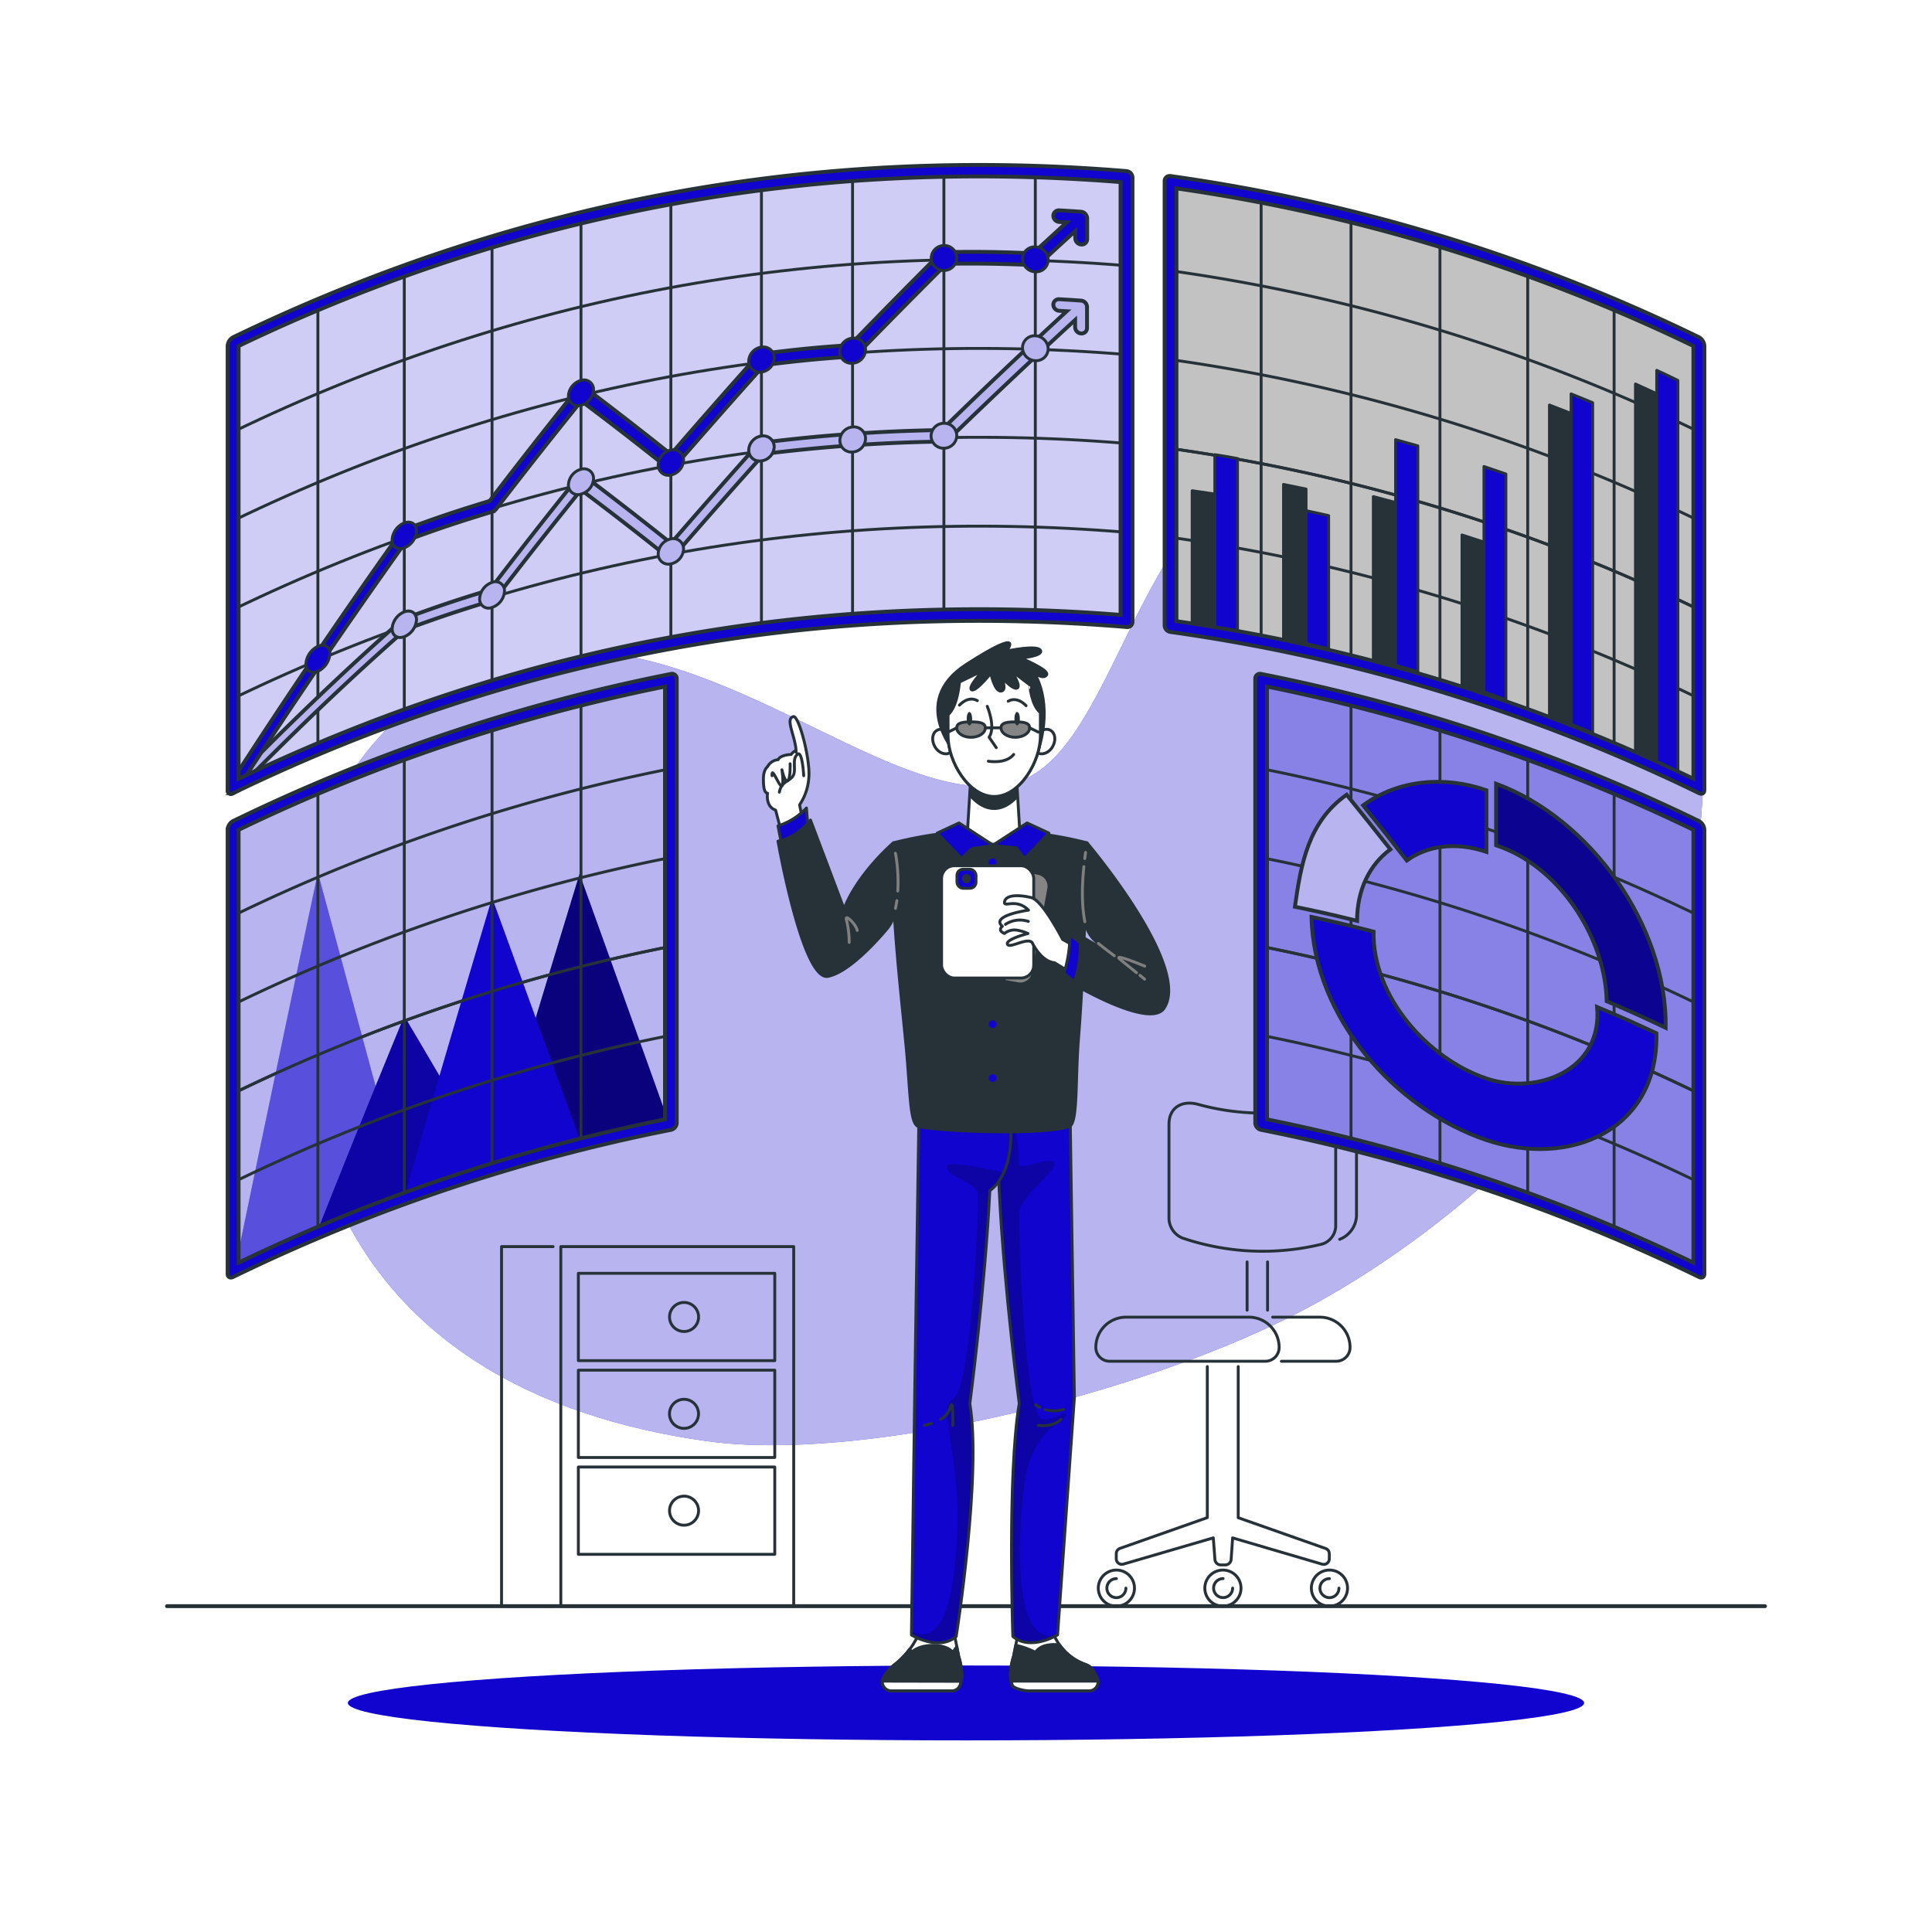 <svg class="animated" id="freepik_stories-metrics" xmlns="http://www.w3.org/2000/svg" xmlns:xlink="http://www.w3.org/1999/xlink" viewBox="0 0 500 500" xmlns:svgjs="http://svgjs.com/svgjs"><style>svg#freepik_stories-metrics:not(.animated) .animable {opacity: 0;}svg#freepik_stories-metrics.animated #freepik--background-simple--inject-4 {animation: 6s Infinite linear wind;animation-delay: 0s;}svg#freepik_stories-metrics.animated #freepik--chart-4--inject-4 {animation: 1.5s Infinite linear floating;animation-delay: 0s;}svg#freepik_stories-metrics.animated #freepik--chart-3--inject-4 {animation: 1.5s Infinite linear floating;animation-delay: 0s;}svg#freepik_stories-metrics.animated #freepik--chart-2--inject-4 {animation: 1.5s Infinite linear floating;animation-delay: 0s;}svg#freepik_stories-metrics.animated #freepik--chart-1--inject-4 {animation: 1.5s Infinite linear floating;animation-delay: 0s;} @keyframes wind { 0% { transform: rotate( 0deg ); } 25% { transform: rotate( 1deg ); } 75% { transform: rotate( -1deg ); } } @keyframes floating { 0% { opacity: 1; transform: translateY(0px); } 50% { transform: translateY(-10px); } 100% { opacity: 1; transform: translateY(0px); } }</style><g id="freepik--background-simple--inject-4" class="animable" style="transform-origin: 257.831px 243.902px;"><path d="M84.61 304.62c-26.75-71.17 7.29-123 44-133.68 51.56-15 99.87 39.57 133.23 31.83 26.85-6.23 31.33-71.75 70.08-85.13 48-16.56 108.05 21.81 108.7 84.74C441.26 264.91 377 319.22 334 340.75c-42.48 21.3-112.16 37.6-150.9 32.24C139 366.88 100.57 347.07 84.61 304.62z" style="fill: #1104CE; transform-origin: 257.831px 243.902px;" id="elblxmcxi2nri" class="animable"/><g id="elf5vech47gd8"><path d="M84.61 304.62c-26.75-71.17 7.29-123 44-133.68 51.56-15 99.87 39.57 133.23 31.83 26.85-6.23 31.33-71.75 70.08-85.13 48-16.56 108.05 21.81 108.7 84.74C441.26 264.91 377 319.22 334 340.75c-42.48 21.3-112.16 37.6-150.9 32.24C139 366.88 100.57 347.07 84.61 304.62z" style="fill: rgb(255, 255, 255); opacity: 0.7; transform-origin: 257.831px 243.902px;" class="animable" id="elwukh5aavehi"/></g></g><g id="freepik--Shadow--inject-4" class="animable" style="transform-origin: 250px 440.72px;"><ellipse cx="250" cy="440.72" rx="159.97" ry="9.69" style="fill: #1104CE; transform-origin: 250px 440.72px;" id="el4f40lvn6lto" class="animable"/></g><g id="freepik--Floor--inject-4" class="animable" style="transform-origin: 250px 415.68px;"><line x1="43.22" y1="415.68" x2="456.78" y2="415.68" style="fill: none; stroke: rgb(38, 50, 56); stroke-linecap: round; stroke-linejoin: round; transform-origin: 250px 415.68px;" id="elgjggeb2gou" class="animable"/></g><g id="freepik--Chair--inject-4" class="animable" style="transform-origin: 317.33px 350.589px;"><path d="M312.45 353.67v39.09l-22.56 7.95a1.45 1.45.0 00-1 1.36v1.34a1.44 1.44.0 001.85 1.38L314 398l.42 5.57A1.53 1.53.0 00315.9 405h1.19a1.54 1.54.0 001.53-1.42L319 398l23.18 6.81a1.44 1.44.0 001.84-1.38v-1.34a1.44 1.44.0 00-1-1.36l-22.57-7.95V353.67" style="fill: none; stroke: rgb(38, 50, 56); stroke-linecap: round; stroke-linejoin: round; stroke-width: 0.75px; transform-origin: 316.455px 379.335px;" id="els53wezt4sc" class="animable"/><path d="M288.92 406.33A4.68 4.68.0 10293.6 411 4.67 4.67.0 00288.92 406.33zm2.46 4.68a2.46 2.46.0 11-2.46-2.46" style="fill: none; stroke: rgb(38, 50, 56); stroke-linecap: round; stroke-linejoin: round; stroke-width: 0.75px; transform-origin: 288.92px 411.01px;" id="elvio0nc9yx8b" class="animable"/><path d="M316.49 406.33a4.68 4.68.0 104.68 4.68A4.67 4.67.0 00316.49 406.33zM319 411a2.46 2.46.0 11-2.46-2.46" style="fill: none; stroke: rgb(38, 50, 56); stroke-linecap: round; stroke-linejoin: round; stroke-width: 0.75px; transform-origin: 316.49px 411.01px;" id="ellue6u1ydwnf" class="animable"/><path d="M344.06 406.33a4.68 4.68.0 104.68 4.68A4.67 4.67.0 00344.06 406.33zm2.46 4.68a2.46 2.46.0 11-2.46-2.46" style="fill: none; stroke: rgb(38, 50, 56); stroke-linecap: round; stroke-linejoin: round; stroke-width: 0.75px; transform-origin: 344.06px 411.01px;" id="el97wgzvnv25i" class="animable"/><line x1="322.75" y1="339.07" x2="322.75" y2="326.58" style="fill: none; stroke: rgb(38, 50, 56); stroke-linecap: round; stroke-linejoin: round; stroke-width: 0.75px; transform-origin: 322.75px 332.825px;" id="el8hlnvxdopu8" class="animable"/><line x1="328.04" y1="326.58" x2="328.04" y2="339.07" style="fill: none; stroke: rgb(38, 50, 56); stroke-linecap: round; stroke-linejoin: round; stroke-width: 0.75px; transform-origin: 328.04px 332.825px;" id="elyzvfwa1q67d" class="animable"/><path d="M344.67 286c3.76.16 6.39 2.6 6.39 6.81v21.86a6.86 6.86.0 01-4.35 6.07" style="fill: none; stroke: rgb(38, 50, 56); stroke-linecap: round; stroke-linejoin: round; stroke-width: 0.75px; transform-origin: 347.865px 303.37px;" id="el85gorfl1z3j" class="animable"/><path d="M345.68 317.4V292.85c0-4.23-3.38-6.58-7.65-5.82a62.55 62.55.0 01-28-1.23c-4.2-1.14-7.5.9-7.5 5.13v24.55a5.62 5.62.0 003.51 4.93 64.7 64.7.0 0036 1.59A5 5 0 00345.68 317.4z" style="fill: none; stroke: rgb(38, 50, 56); stroke-linecap: round; stroke-linejoin: round; stroke-width: 0.75px; transform-origin: 324.105px 304.656px;" id="elcfcv8gibfdd" class="animable"/><path d="M329.37 340.88h12.19a7.82 7.82.0 017.83 7.83h0a3.58 3.58.0 01-3.59 3.58H331.62" style="fill: none; stroke: rgb(38, 50, 56); stroke-linecap: round; stroke-linejoin: round; stroke-width: 0.75px; transform-origin: 339.38px 346.585px;" id="eluenzneb2eu" class="animable"/><path d="M327.45 352.29H287.18a3.58 3.58.0 01-3.58-3.58h0a7.82 7.82.0 017.83-7.83h31.78a7.83 7.83.0 017.83 7.83h0A3.58 3.58.0 01327.45 352.29z" style="fill: none; stroke: rgb(38, 50, 56); stroke-linecap: round; stroke-linejoin: round; stroke-width: 0.75px; transform-origin: 307.32px 346.585px;" id="elj889236qqn" class="animable"/></g><g id="freepik--Furniture--inject-4" class="animable" style="transform-origin: 167.605px 369.15px;"><g id="elglcw05sh9t"><rect x="145.14" y="322.62" width="60.27" height="93.06" style="fill: none; stroke: rgb(38, 50, 56); stroke-linecap: round; stroke-linejoin: round; stroke-width: 0.75px; transform-origin: 175.275px 369.15px; transform: rotate(180deg);" class="animable" id="el4grna3gz6px"/></g><polyline points="143.14 322.62 129.8 322.62 129.8 415.68 143.14 415.68" style="fill: none; stroke: rgb(38, 50, 56); stroke-linecap: round; stroke-linejoin: round; stroke-width: 0.75px; transform-origin: 136.47px 369.15px;" id="elqzip5du598" class="animable"/><g id="el0z12kb30cby"><rect x="149.68" y="329.53" width="50.83" height="22.6" style="fill: none; stroke: rgb(38, 50, 56); stroke-linecap: round; stroke-linejoin: round; stroke-width: 0.75px; transform-origin: 175.095px 340.83px; transform: rotate(180deg);" class="animable" id="ela92etouft2h"/></g><g id="el1sofonisv3m"><rect x="149.68" y="354.6" width="50.83" height="22.6" style="fill: none; stroke: rgb(38, 50, 56); stroke-linecap: round; stroke-linejoin: round; stroke-width: 0.75px; transform-origin: 175.095px 365.9px; transform: rotate(180deg);" class="animable" id="elb9jb6twk8in"/></g><g id="elz2q35f2qhc"><rect x="149.68" y="379.66" width="50.83" height="22.6" style="fill: none; stroke: rgb(38, 50, 56); stroke-linecap: round; stroke-linejoin: round; stroke-width: 0.75px; transform-origin: 175.095px 390.96px; transform: rotate(180deg);" class="animable" id="el7xoc7fcz0cp"/></g><circle cx="177.03" cy="340.83" r="3.76" style="fill: none; stroke: rgb(38, 50, 56); stroke-miterlimit: 10; stroke-width: 0.75px; transform-origin: 177.03px 340.83px;" id="el70yh3wz7ise" class="animable"/><path d="M180.78 365.89a3.76 3.76.0 11-3.75-3.75 3.75 3.75.0 013.75 3.75z" style="fill: none; stroke: rgb(38, 50, 56); stroke-miterlimit: 10; stroke-width: 0.75px; transform-origin: 177.02px 365.9px;" id="elbogrxfi6og6" class="animable"/><circle cx="177.03" cy="390.96" r="3.76" style="fill: none; stroke: rgb(38, 50, 56); stroke-miterlimit: 10; stroke-width: 0.75px; transform-origin: 177.03px 390.96px;" id="elbi52eg2tro8" class="animable"/></g><g id="freepik--Character--inject-4" class="animable animator-active" style="transform-origin: 250.018px 301.967px;"><path d="M272.52 422.54a14 14 0 008.38 8.21c2 .68 2.58 2.6 3.06 3.65a2.29 2.29.0 01-2.14 3.19H266.19c-.95.0-3.9-.58-4.23-1.47-.49-1.35-.82-3.72.35-7.45l1.53-7.83z" style="fill: rgb(255, 255, 255); stroke: rgb(38, 50, 56); stroke-linecap: round; stroke-linejoin: round; stroke-width: 0.75px; transform-origin: 272.828px 429.215px;" id="el9x27s3cny84" class="animable"/><path d="M280.9 430.75a13.29 13.29.0 01-6.7-5.08c-1.66-.17-4.84-.19-6.21 1.95a21.36 21.36.0 00-5.11-1.83l-.57 2.88c-1.17 3.73-.84 6.1-.35 7.45.33.89 3.28 1.47 4.23 1.47h15.63A2.29 2.29.0 00284 434.4C283.48 433.35 282.94 431.43 280.9 430.75z" style="fill: rgb(38, 50, 56); stroke: rgb(38, 50, 56); stroke-linecap: round; stroke-linejoin: round; stroke-width: 0.75px; transform-origin: 272.849px 431.596px;" id="elx00vkf76dpo" class="animable"/><path d="M262 436.12c.33.89 3.28 1.47 4.23 1.47h15.63a2.32 2.32.0 002.31-2.51H261.68A7.37 7.37.0 00262 436.12z" style="fill: rgb(255, 255, 255); stroke: rgb(38, 50, 56); stroke-linecap: round; stroke-linejoin: round; stroke-width: 0.75px; transform-origin: 272.929px 436.335px;" id="elmin45brskn" class="animable"/><path d="M277 291.53l1.05 70.17-4.35 61.4s-7 4.3-11.58.4c0 0-1.47-42 1.66-60.27.0.0-3.9-29.27-5.19-55.16l-.7-18.1 19.38-1.56z" style="fill: #1104CE; transform-origin: 267.97px 356.773px;" id="elqu8byinmfwm" class="animable"/><g style='clip-path: url("#freepik--clip-path--inject-4"); transform-origin: 269.346px 358.65px;' id="elria5wa6nm7s" class="animable"><g id="elj8388m56mn"><path d="M262.53 289.68s1.41 9 1.15 11.39 7.68-1.86 9.15-.26-8.58 8.55-9 12.85 1.39 53.66 6.06 53.66 5.32-2.56 6-1.13-8.68 2.86-10.76 17.77-2.89 45.76 10.16 38.11 4.43 3.06 4.43 3.06L268 427.62h-9.37l-2.45-65.7 1.05-45.12-.35-19.18z" style="opacity: 0.2; transform-origin: 269.346px 358.65px;" class="animable" id="el7l2df5ya24r"/></g></g><path d="M277 291.53l1.05 70.17-4.35 61.4s-7 4.3-11.58.4c0 0-1.47-42 1.66-60.27.0.0-3.9-29.27-5.19-55.16l-.7-18.1 19.38-1.56z" style="fill: none; stroke: rgb(38, 50, 56); stroke-linecap: round; stroke-linejoin: round; stroke-width: 0.75px; transform-origin: 267.97px 356.773px;" id="el0aqacb0xhpan" class="animable"/><path d="M270.5 364.8a8 8 0 004.76-.07" style="fill: none; stroke: rgb(38, 50, 56); stroke-linecap: round; stroke-linejoin: round; stroke-width: 0.75px; transform-origin: 272.88px 364.929px;" id="el6grest212lg" class="animable"/><path d="M268 363.51a5.68 5.68.0 001.07.7" style="fill: none; stroke: rgb(38, 50, 56); stroke-linecap: round; stroke-linejoin: round; stroke-width: 0.75px; transform-origin: 268.535px 363.86px;" id="elvslzon9drag" class="animable"/><path d="M274.57 367.32s-1.73 2.07-5.88 1.55" style="fill: none; stroke: rgb(38, 50, 56); stroke-linecap: round; stroke-linejoin: round; stroke-width: 0.75px; transform-origin: 271.63px 368.137px;" id="elfasl8lorrbn" class="animable"/><path d="M237.9 422.54a20.64 20.64.0 01-6.31 8.21 10.24 10.24.0 00-3.05 3.65 2.29 2.29.0 002.13 3.19h15.64a2.29 2.29.0 002.15-1.47c.49-1.35.82-3.72-.35-7.45l-1.53-7.83z" style="fill: rgb(255, 255, 255); stroke: rgb(38, 50, 56); stroke-linecap: round; stroke-linejoin: round; stroke-width: 0.75px; transform-origin: 238.632px 429.215px;" id="elkqf8w3jog0c" class="animable"/><path d="M248.46 436.12c.49-1.35.82-3.72-.35-7.45l-.49-2.51-1.05 1.46s-1.13-1.79-5.1-1.79-5.57 1.79-5.57 1.79l-.44-.86a22 22 0 01-3.87 4 10.24 10.24.0 00-3.05 3.65 2.29 2.29.0 002.13 3.19h15.64A2.29 2.29.0 00248.46 436.12z" style="fill: rgb(38, 50, 56); stroke: rgb(38, 50, 56); stroke-linecap: round; stroke-linejoin: round; stroke-width: 0.75px; transform-origin: 238.632px 431.715px;" id="elxc4d2dbgk0n" class="animable"/><path d="M228.36 435.08a2.32 2.32.0 002.31 2.51h15.64a2.29 2.29.0 002.15-1.47 7.37 7.37.0 00.28-1z" style="fill: rgb(255, 255, 255); stroke: rgb(38, 50, 56); stroke-linecap: round; stroke-linejoin: round; stroke-width: 0.75px; transform-origin: 238.546px 436.335px;" id="elzxm67srxzff" class="animable"/><path d="M256.87 290l-19.38-1.56.28 3.12-1.06 70.17-.83 61.4s7 4.3 11.58.4c0 0 6.65-42 3.53-60.27.0.0 3.89-29.27 5.18-55.16.0.0 6.52-3.64 5.33-18.39z" style="fill: #1104CE; transform-origin: 248.763px 356.803px;" id="eltg4rs1f2js" class="animable"/><g style='clip-path: url("#freepik--clip-path-2--inject-4"); transform-origin: 246.905px 363.36px;' id="el0qvyc41upgz" class="animable"><g id="el80ur7mkiwqt"><path d="M263.37 304.33s-18.66-4.86-18.38-2.22 7.8 3.67 8.06 7-1.53 50.49-6.47 53 4.42 17.54.0 47.1-20.76 2.07-20.76 2.07l10.08 16.31 12.21 1.05 6.49-16.84 3.31-52 6.64-51.72 3.44-10V304z" style="opacity: 0.2; transform-origin: 246.905px 363.36px;" class="animable" id="el80x8ro5khet"/></g></g><path d="M256.87 290l-19.38-1.56.28 3.12-1.06 70.17-.83 61.4s7 4.3 11.58.4c0 0 6.65-42 3.53-60.27.0.0 3.89-29.27 5.18-55.16.0.0 6.52-3.64 5.33-18.39z" style="fill: none; stroke: rgb(38, 50, 56); stroke-linecap: round; stroke-linejoin: round; stroke-width: 0.75px; transform-origin: 248.763px 356.803px;" id="elaedfq28no2q" class="animable"/><path d="M243.4 367.32a5 5 0 002.47-2.94c.87-3.46.7 4.49.7 4.49" style="fill: none; stroke: rgb(38, 50, 56); stroke-linecap: round; stroke-linejoin: round; stroke-width: 0.75px; transform-origin: 244.992px 366.189px;" id="eljgy8lg6m4fe" class="animable"/><path d="M239.26 368.87a12.58 12.58.0 001.79-.48" style="fill: none; stroke: rgb(38, 50, 56); stroke-linecap: round; stroke-linejoin: round; stroke-width: 0.75px; transform-origin: 240.155px 368.63px;" id="el9s5iuv6pl0t" class="animable"/><path d="M231.21 218.12a101.09 101.09.0 0150.1.0s-.49 29.08-2.21 50.85c-.84 10.57-.14 21.8-2.37 22.56-6.83 2.33-33.5 1.3-39 0-2.37-.56-2.09-9.14-3.26-21C233 255.07 230.44 234 231.21 218.12z" style="fill: rgb(38, 50, 56); stroke: rgb(38, 50, 56); stroke-linecap: round; stroke-linejoin: round; stroke-width: 0.75px; transform-origin: 256.189px 253.942px;" id="eltez1k02dpm" class="animable"/><path d="M257.91 223.2a1 1 0 11-2.07.0 1 1 0 012.07.0z" style="fill: #1104CE; transform-origin: 256.875px 223.2px;" id="elxxlkq4yji69" class="animable"/><path d="M257.91 237.16a1 1 0 11-1-1 1 1 0 011 1z" style="fill: #1104CE; transform-origin: 256.91px 237.16px;" id="el2zgix186zbg" class="animable"/><path d="M257.91 251.12a1 1 0 11-1-1 1 1 0 011 1z" style="fill: #1104CE; transform-origin: 256.91px 251.12px;" id="elax7ni3ia6dg" class="animable"/><path d="M257.91 265.08a1 1 0 11-1-1 1 1 0 011 1z" style="fill: #1104CE; transform-origin: 256.91px 265.08px;" id="elv77h4mrabp7" class="animable"/><path d="M257.91 279a1 1 0 11-1-1 1 1 0 011 1z" style="fill: #1104CE; transform-origin: 256.91px 279px;" id="elxalvjb1cy4" class="animable"/><path d="M267.54 234.22a1.39 1.39.0 00-.37 1.68c.38 1.2-.74 4 .28 5.7" style="fill: none; stroke: rgb(38, 50, 56); stroke-linecap: round; stroke-linejoin: round; stroke-width: 0.75px; transform-origin: 267.274px 237.91px;" id="el2rdvaum5q5h" class="animable"/><path d="M268.62 226l-3.68-.67-5.2 28.6 3.68.66a3.43 3.43.0 004-2.76l4-21.83A3.44 3.44.0 00268.62 226z" style="fill: rgb(133, 133, 133); stroke: rgb(38, 50, 56); stroke-linecap: round; stroke-linejoin: round; stroke-width: 0.75px; transform-origin: 265.607px 239.989px;" id="eluqc4zsd1wlk" class="animable"/><g id="elc2snocdp8bp"><rect x="243.68" y="224.05" width="23.85" height="29.06" rx="3.31" style="fill: rgb(255, 255, 255); stroke: rgb(38, 50, 56); stroke-linecap: round; stroke-linejoin: round; stroke-width: 0.75px; transform-origin: 255.605px 238.58px; transform: rotate(10.32deg);" class="animable" id="elqw9125tkr98"/></g><g id="el9o1ji4b1y3"><rect x="247.66" y="224.96" width="4.93" height="4.93" rx="1.59" style="fill: #1104CE; stroke: rgb(38, 50, 56); stroke-linecap: round; stroke-linejoin: round; stroke-width: 0.75px; transform-origin: 250.125px 227.425px; transform: rotate(10.32deg);" class="animable" id="elxljvx2xcee"/></g><path d="M250.9 227.57a.77.77.0 01-.91.63.78.78.0 01-.64-.91.79.79.0 111.55.28z" style="fill: rgb(38, 50, 56); stroke: rgb(38, 50, 56); stroke-linecap: round; stroke-linejoin: round; stroke-width: 0.75px; transform-origin: 250.132px 227.397px;" id="elzn5ot9pd5qb" class="animable"/><path d="M281.71 246.8 275 243.13s-5.15-10.1-8.1-10.83-6.48-.84-6.91 1 2.92-1.07 6.18 2.25c0 0-10 1.37-6.76 4.18.0.0-1.4 1 .54 1.86a4.14 4.14.0 013.17-.88 11.36 11.36.0 012.92.89s-5.82 1.46-5.32 2.75 5.23-1.93 6.43-.37c0 0 2.18 4.83 5.78 5.18l5.14 3.16z" style="fill: rgb(255, 255, 255); stroke: rgb(38, 50, 56); stroke-linecap: round; stroke-linejoin: round; stroke-width: 0.75px; transform-origin: 270.237px 242.063px;" id="eljru9cxjoz4l" class="animable"/><path d="M260.21 239.22a6.89 6.89.0 015.92-.76" style="fill: none; stroke: rgb(38, 50, 56); stroke-linecap: round; stroke-linejoin: round; stroke-width: 0.75px; transform-origin: 263.17px 238.665px;" id="elalaoebr3mxi" class="animable"/><path d="M280.79 245l-3.89-3.11a33.69 33.69.0 01-1.55 10l4.4 3.6z" style="fill: #1104CE; stroke: rgb(38, 50, 56); stroke-linecap: round; stroke-linejoin: round; stroke-width: 0.75px; transform-origin: 278.07px 248.69px;" id="elbvsjfjrsf4q" class="animable"/><path d="M281.31 218.12s27.14 32 19.94 42.8c-3.66 5.52-23.54-6.31-23.54-6.31s2.41-4.38 1.71-12.51l9 5.25s-4.22-3.12-5.46-4.35a8.54 8.54.0 01-2.16-4.47C280.09 235.24 279.57 228.9 281.31 218.12z" style="fill: rgb(38, 50, 56); stroke: rgb(38, 50, 56); stroke-linecap: round; stroke-linejoin: round; stroke-width: 0.75px; transform-origin: 290.088px 240.254px;" id="el6wawl63yc7s" class="animable"/><path d="M288.38 247.35s-2.41-1.79-4.13-3.19" style="fill: none; stroke: rgb(127, 127, 127); stroke-linecap: round; stroke-linejoin: round; stroke-width: 0.75px; transform-origin: 286.315px 245.755px;" id="el0f8triq1nt0r" class="animable"/><path d="M280.73 222.19c.06-.51.13-1 .21-1.58" style="fill: none; stroke: rgb(127, 127, 127); stroke-linecap: round; stroke-linejoin: round; stroke-width: 0.75px; transform-origin: 280.835px 221.4px;" id="elga0387cgt4s" class="animable"/><path d="M280.76 238.53c-.53-2.61-1-7.12-.26-14.24" style="fill: none; stroke: rgb(127, 127, 127); stroke-linecap: round; stroke-linejoin: round; stroke-width: 0.75px; transform-origin: 280.439px 231.41px;" id="ellg9ntt7zpb" class="animable"/><path d="M294.13 251.73 290 248.39c-2.61-2.07 6.26 1.65 6.26 1.65" style="fill: none; stroke: rgb(127, 127, 127); stroke-linecap: round; stroke-linejoin: round; stroke-width: 0.75px; transform-origin: 292.89px 249.747px;" id="el7mgqkducmks" class="animable"/><path d="M296.22 253.41l-1.2-1" style="fill: none; stroke: rgb(127, 127, 127); stroke-linecap: round; stroke-linejoin: round; stroke-width: 0.75px; transform-origin: 295.62px 252.91px;" id="ellqwettj9tth" class="animable"/><path d="M207.93 213.22l-1-4.93a14.18 14.18.0 002.39-7c.46-4.55-2.55-16.16-4-15.83-2.27.52.71 5.44.71 9.2.0.0.0-.94-1.3.6.0.0-2.78.07-3.35 1.35a3.39 3.39.0 00-2.74 1.81s-1.07.71-1.07 3.15.29 3.59 1.07 3.72c0 0-.61 3.43 2.09 4.37L202.4 216z" style="fill: rgb(255, 255, 255); stroke: rgb(38, 50, 56); stroke-linecap: round; stroke-linejoin: round; stroke-width: 0.75px; transform-origin: 203.469px 200.727px;" id="elsmxe7szvj8" class="animable"/><path d="M208 200.76s-.34-6.7-1.64-5.55c-1.51 1.33-.2 4-1.1 5.55s-3 1.31-3.57 4.25" style="fill: none; stroke: rgb(38, 50, 56); stroke-linecap: round; stroke-linejoin: round; stroke-width: 0.75px; transform-origin: 204.845px 200.044px;" id="el7hmz7saflsm" class="animable"/><path d="M199.81 200.76c-.17-2.84 2 3.28 2.55 2.63s0-4.17.0-4.17.73 3.38 1.5 2.84.62-4.4.62-4.4" style="fill: none; stroke: rgb(38, 50, 56); stroke-linecap: round; stroke-linejoin: round; stroke-width: 0.75px; transform-origin: 202.146px 200.549px;" id="el9mqosck2nc" class="animable"/><path d="M209.23 215.81l-.52-6.7a17.24 17.24.0 01-7.37 4.63l1 5.06z" style="fill: #1104CE; stroke: rgb(38, 50, 56); stroke-linecap: round; stroke-linejoin: round; stroke-width: 0.75px; transform-origin: 205.285px 213.955px;" id="elaz77xb41sj7" class="animable"/><path d="M231.21 218.12s-9.12 7.75-12.78 17.11l-8.68-23s-3.34 4.58-8.41 5.45c0 0 6.35 36.12 12.9 35 5.4-1 12.87-9.38 15.34-12.33a8.16 8.16.0 001.49-2.65C232 234.74 233.48 228.14 231.21 218.12z" style="fill: rgb(38, 50, 56); stroke: rgb(38, 50, 56); stroke-linecap: round; stroke-linejoin: round; stroke-width: 0.75px; transform-origin: 216.875px 232.468px;" id="el4grs7z7300m" class="animable"/><path d="M232.35 230.59a41.93 41.93.0 00-.6-9.76" style="fill: none; stroke: rgb(127, 127, 127); stroke-linecap: round; stroke-linejoin: round; stroke-width: 0.75px; transform-origin: 232.082px 225.71px;" id="elomcot02wuj" class="animable"/><path d="M231.75 235.08c.13-.61.26-1.29.36-2" style="fill: none; stroke: rgb(127, 127, 127); stroke-linecap: round; stroke-linejoin: round; stroke-width: 0.75px; transform-origin: 231.93px 234.08px;" id="elkp2niugch3" class="animable"/><path d="M219.77 243.9a24.35 24.35.0 00-.69-5.77c-.65-1.86 2.42.93 2.77 2.66" style="fill: none; stroke: rgb(127, 127, 127); stroke-linecap: round; stroke-linejoin: round; stroke-width: 0.75px; transform-origin: 220.42px 240.707px;" id="elwm2xyknnhs" class="animable"/><polygon points="264.12 218.49 250.18 218.49 251.22 201.37 263.08 201.37 264.12 218.49" style="fill: rgb(255, 255, 255); transform-origin: 257.15px 209.93px;" id="elmcn8ct9n6c" class="animable"/><g style='clip-path: url("#freepik--clip-path-3--inject-4"); transform-origin: 257.29px 192.91px;' id="ell4rgtdc7pgf" class="animable"><path d="M268.09 187.52v6.07c0 6.6-4.84 15.65-10.8 15.65s-10.8-9.05-10.8-15.65V188s2.07-1.48 2.68-8.42l5.57-3s-3.7 4.28-2.77 5 4.48-4.28 4.48-4.28.87 4.86 2.43 4.63.0-3.7.0-3.7 2.8 3.55 3.77 2.89-1.49-4.51-1.49-4.51l4.4 3.7S265.92 185.59 268.09 187.52z" style="fill: rgb(38, 50, 56); stroke: rgb(38, 50, 56); stroke-linecap: round; stroke-linejoin: round; stroke-width: 0.75px; transform-origin: 257.29px 192.91px;" id="elvubb6lrzhvn" class="animable"/></g><polygon points="264.12 218.49 250.18 218.49 251.22 201.37 263.08 201.37 264.12 218.49" style="fill: none; stroke: rgb(38, 50, 56); stroke-linecap: round; stroke-linejoin: round; stroke-width: 0.75px; transform-origin: 257.15px 209.93px;" id="elz4c6121bt9m" class="animable"/><path d="M246.36 190.64c.93 1.6.68 3.47-.54 4.18s-3 0-3.9-1.62-.68-3.47.55-4.18S245.44 189 246.36 190.64z" style="fill: rgb(255, 255, 255); stroke: rgb(38, 50, 56); stroke-linecap: round; stroke-linejoin: round; stroke-width: 0.75px; transform-origin: 244.147px 191.918px;" id="elg99ddfjmrg" class="animable"/><path d="M268 190.64c-.93 1.6-.68 3.47.54 4.18s3 0 3.9-1.62.68-3.47-.55-4.18S268.88 189 268 190.64z" style="fill: rgb(255, 255, 255); stroke: rgb(38, 50, 56); stroke-linecap: round; stroke-linejoin: round; stroke-width: 0.75px; transform-origin: 270.213px 191.918px;" id="el193gmc76v5r" class="animable"/><path d="M248.31 196.21s-13.81-14.27 1.87-24.33 10.25-3.36 10.25-3.36 7.93-1.73 8.82-.23-5.13 2-5.13 2 7.65 3.12 6.72 4.39-3.24-.57-3.24-.57 5.29 7.36.9 20.74l-10 4z" style="fill: rgb(38, 50, 56); stroke: rgb(38, 50, 56); stroke-linecap: round; stroke-linejoin: round; stroke-width: 0.75px; transform-origin: 256.805px 182.592px;" id="el6ggv9ujnzhi" class="animable"/><path d="M269.25 184.41v6.07c0 6.6-5.35 15.65-11.94 15.65s-11.95-9-11.95-15.65v-5.55s2.29-1.49 2.95-8.43l6.17-3s-4.09 4.28-3.06 5 5-4.28 5-4.28 1 4.86 2.68 4.63.0-3.7.0-3.7 3.1 3.55 4.17 2.89-1.64-4.51-1.64-4.51l4.87 3.7S266.85 182.48 269.25 184.41z" style="fill: rgb(255, 255, 255); stroke: rgb(38, 50, 56); stroke-linecap: round; stroke-linejoin: round; stroke-width: 0.75px; transform-origin: 257.305px 189.815px;" id="elc1wocctf3dd" class="animable"/><path d="M269.25 184.41v6.07c0 6.6-5.35 15.65-11.94 15.65s-11.95-9-11.95-15.65v-5.55s2.29-1.49 2.95-8.43l6.17-3s-4.09 4.28-3.06 5 5-4.28 5-4.28 1 4.86 2.68 4.63.0-3.7.0-3.7 3.1 3.55 4.17 2.89-1.64-4.51-1.64-4.51l4.87 3.7S266.85 182.48 269.25 184.41z" style="fill: rgb(255, 255, 255); stroke: rgb(38, 50, 56); stroke-linecap: round; stroke-linejoin: round; stroke-width: 0.75px; transform-origin: 257.305px 189.815px;" id="elrff8398g2u8" class="animable"/><path d="M255.77 197s4.56.82 6.57-1.75" style="fill: none; stroke: rgb(38, 50, 56); stroke-linecap: round; stroke-linejoin: round; stroke-width: 0.75px; transform-origin: 259.055px 196.187px;" id="elz8ase6wi0hm" class="animable"/><path d="M255.5 182.79s2.28 5.4.48 8l1.85 2.7" style="fill: none; stroke: rgb(38, 50, 56); stroke-linecap: round; stroke-linejoin: round; stroke-width: 0.75px; transform-origin: 256.665px 188.14px;" id="elsnoe0rxfpx" class="animable"/><path d="M255 188.36c0 1.35-1.65 2.45-3.7 2.45s-3.7-1.1-3.7-2.45 1.66-1.53 3.7-1.53S255 187 255 188.36z" style="fill: rgb(133, 133, 133); stroke: rgb(38, 50, 56); stroke-linecap: round; stroke-linejoin: round; stroke-width: 0.75px; transform-origin: 251.3px 188.82px;" id="elq6ne08tgibc" class="animable"/><path d="M266.46 188.36c0 1.35-1.65 2.45-3.7 2.45s-3.7-1.1-3.7-2.45 1.66-1.53 3.7-1.53S266.46 187 266.46 188.36z" style="fill: rgb(133, 133, 133); stroke: rgb(38, 50, 56); stroke-linecap: round; stroke-linejoin: round; stroke-width: 0.75px; transform-origin: 262.76px 188.82px;" id="elanyzwpazqvb" class="animable"/><line x1="255.03" y1="188.36" x2="259.06" y2="188.36" style="fill: none; stroke: rgb(38, 50, 56); stroke-linecap: round; stroke-linejoin: round; stroke-width: 0.75px; transform-origin: 257.045px 188.36px;" id="elcf0gcd9j789" class="animable"/><line x1="247.63" y1="188.36" x2="245.36" y2="189.47" style="fill: none; stroke: rgb(38, 50, 56); stroke-linecap: round; stroke-linejoin: round; stroke-width: 0.75px; transform-origin: 246.495px 188.915px;" id="elkvq1bkirwu" class="animable"/><line x1="266.46" y1="188.36" x2="268.73" y2="189.47" style="fill: none; stroke: rgb(38, 50, 56); stroke-linecap: round; stroke-linejoin: round; stroke-width: 0.75px; transform-origin: 267.595px 188.915px;" id="eld6j3cjabmab" class="animable"/><polygon points="242.55 215.6 248.2 212.98 257.13 218.8 251.51 219.62 248.84 222.17 242.55 215.6" style="fill: #1104CE; stroke: rgb(38, 50, 56); stroke-linecap: round; stroke-linejoin: round; stroke-width: 0.75px; transform-origin: 249.84px 217.575px;" id="elk2n4yocxzl" class="animable"/><polygon points="271.46 215.6 265.8 212.98 256.87 218.8 262.99 219.4 265.17 222.17 271.46 215.6" style="fill: #1104CE; stroke: rgb(38, 50, 56); stroke-linecap: round; stroke-linejoin: round; stroke-width: 0.75px; transform-origin: 264.165px 217.575px;" id="elt9r2aujphks" class="animable"/><path d="M251.59 186c0 1-.31 1.74-.7 1.74s-.71-.78-.71-1.74.32-1.74.71-1.74S251.59 185.06 251.59 186z" style="fill: rgb(38, 50, 56); transform-origin: 250.885px 186px;" id="elu2y1hbpnmc" class="animable"/><path d="M263.94 186c0 1-.32 1.74-.71 1.74s-.7-.78-.7-1.74.31-1.74.7-1.74S263.94 185.06 263.94 186z" style="fill: rgb(38, 50, 56); transform-origin: 263.235px 186px;" id="elhjrurxxdz8" class="animable"/><path d="M248.31 182.49s2.2-2.54 4.63-1.16" style="fill: none; stroke: rgb(38, 50, 56); stroke-linecap: round; stroke-linejoin: round; stroke-width: 0.75px; transform-origin: 250.625px 181.705px;" id="el2zca1te4gy6" class="animable"/><path d="M265.55 182.63s-2.2-2.54-4.63-1.16" style="fill: none; stroke: rgb(38, 50, 56); stroke-linecap: round; stroke-linejoin: round; stroke-width: 0.75px; transform-origin: 263.235px 181.845px;" id="elfjj9akz5tg9" class="animable"/></g><g id="freepik--chart-4--inject-4" class="animable" style="transform-origin: 382.975px 252.506px;"><path d="M439.67 329a465.35 465.35.0 00-113.29-38.07v-115A465.35 465.35.0 01439.67 214z" style="fill: #1104CE; transform-origin: 383.025px 252.465px;" id="el76x7j48omca" class="animable"/><g id="el4v7bed0zj6k"><path d="M439.67 329a465.35 465.35.0 00-113.29-38.07v-115A465.35 465.35.0 01439.67 214z" style="fill: rgb(255, 255, 255); opacity: 0.5; transform-origin: 383.025px 252.465px;" class="animable" id="el9n3rsf73y4"/></g><path d="M326.38 244.91A465.35 465.35.0 01439.67 283" style="fill: none; stroke: rgb(38, 50, 56); stroke-linecap: round; stroke-linejoin: round; stroke-width: 0.75px; transform-origin: 383.025px 263.955px;" id="elt2boa95k0y" class="animable"/><path d="M326.38 175.91v115" style="fill: none; stroke: rgb(38, 50, 56); stroke-linecap: round; stroke-linejoin: round; stroke-width: 0.75px; transform-origin: 326.38px 233.41px;" id="elfgo1e01wkw" class="animable"/><path d="M326.38 198.91A465.35 465.35.0 01439.67 237" style="fill: none; stroke: rgb(38, 50, 56); stroke-linecap: round; stroke-linejoin: round; stroke-width: 0.75px; transform-origin: 383.025px 217.955px;" id="elt6dwnwigv1" class="animable"/><path d="M439.67 260a465.35 465.35.0 00-113.29-38.07" style="fill: none; stroke: rgb(38, 50, 56); stroke-linecap: round; stroke-linejoin: round; stroke-width: 0.75px; transform-origin: 383.025px 240.965px;" id="elnnqh7prhf5r" class="animable"/><path d="M439.67 283a465.35 465.35.0 00-113.29-38.07" style="fill: none; stroke: rgb(38, 50, 56); stroke-linecap: round; stroke-linejoin: round; stroke-width: 0.75px; transform-origin: 383.025px 263.965px;" id="elisitgwtgspb" class="animable"/><path d="M326.38 267.91A465.35 465.35.0 01439.67 306" style="fill: none; stroke: rgb(38, 50, 56); stroke-linecap: round; stroke-linejoin: round; stroke-width: 0.75px; transform-origin: 383.025px 286.955px;" id="elzgu0qxnd308" class="animable"/><path d="M349.64 295.87v-115" style="fill: none; stroke: rgb(38, 50, 56); stroke-linecap: round; stroke-linejoin: round; stroke-width: 0.75px; transform-origin: 349.64px 238.37px;" id="elqicjjvlpm78" class="animable"/><path d="M372.66 302.16v-115" style="fill: none; stroke: rgb(38, 50, 56); stroke-linecap: round; stroke-linejoin: round; stroke-width: 0.75px; transform-origin: 372.66px 244.66px;" id="elehy3dj24jn" class="animable"/><path d="M417.73 318.71v-115" style="fill: none; stroke: rgb(38, 50, 56); stroke-linecap: round; stroke-linejoin: round; stroke-width: 0.75px; transform-origin: 417.73px 261.21px;" id="el5p0895emnu3" class="animable"/><path d="M395.37 194.77v115" style="fill: none; stroke: rgb(38, 50, 56); stroke-linecap: round; stroke-linejoin: round; stroke-width: 0.75px; transform-origin: 395.37px 252.27px;" id="elb6ep7mh1g3" class="animable"/><path d="M439.67 330.48a465.35 465.35.0 00-113.29-38.07 1.89 1.89.0 01-1.52-1.78v-115a1.22 1.22.0 011.52-1.22 465.35 465.35.0 01113.29 38.07 2.74 2.74.0 011.42 2.21v115C441.09 330.52 440.45 330.87 439.67 330.48zM327.9 289.69a465.63 465.63.0 01110.35 37.08v-112A465.63 465.63.0 00327.9 177.69z" style="fill: #1104CE; stroke: rgb(38, 50, 56); stroke-miterlimit: 10; transform-origin: 382.975px 252.506px;" id="el6g77o7docn" class="animable"/><path d="M387.19 202.83v15.94c16.19 5.26 28.27 23.75 28.62 40.34 6.15 2.63 9.21 4 15.27 6.89C431.44 239.65 411.64 211.83 387.19 202.83z" style="fill: #1104CE; transform-origin: 409.137px 234.415px;" id="el3n6dub6v6rk" class="animable"/><g style='clip-path: url("#freepik--clip-path-4--inject-4"); transform-origin: 409.137px 234.415px;' id="els4lixuhran9" class="animable"><g id="el38f1iyq5zt7"><path d="M387.19 202.83v15.94c16.19 5.26 28.27 23.75 28.62 40.34 6.15 2.63 9.21 4 15.27 6.89C431.44 239.65 411.64 211.83 387.19 202.83z" style="opacity: 0.3; transform-origin: 409.137px 234.415px;" class="animable" id="eluodxeg9oe9d"/></g></g><path d="M387.19 202.83v15.94c16.19 5.26 28.27 23.75 28.62 40.34 6.15 2.63 9.21 4 15.27 6.89C431.44 239.65 411.64 211.83 387.19 202.83z" style="fill: none; stroke: rgb(38, 50, 56); stroke-miterlimit: 10; transform-origin: 409.137px 234.415px;" id="eled5komx45v" class="animable"/><path d="M359.83 219.82c-4.52-5.72-6.78-8.55-11.32-14.15-9.95 7-11.84 18-13.39 29 6.46 1.33 9.67 2.06 16.09 3.64C351.21 230.23 354.51 223.7 359.83 219.82z" style="fill: #1104CE; transform-origin: 347.475px 221.99px;" id="ellhwvtyyypo" class="animable"/><g style='clip-path: url("#freepik--clip-path-5--inject-4"); transform-origin: 347.475px 221.99px;' id="el8vu9ve5jpaf" class="animable"><g id="elqidfgehixe"><path d="M359.83 219.82c-4.52-5.72-6.78-8.55-11.32-14.15-9.95 7-11.84 18-13.39 29 6.46 1.33 9.67 2.06 16.09 3.64C351.21 230.23 354.51 223.7 359.83 219.82z" style="fill: rgb(255, 255, 255); opacity: 0.7; transform-origin: 347.475px 221.99px;" class="animable" id="elvjp7zgi2efc"/></g></g><path d="M359.83 219.82c-4.52-5.72-6.78-8.55-11.32-14.15-9.95 7-11.84 18-13.39 29 6.46 1.33 9.67 2.06 16.09 3.64C351.21 230.23 354.51 223.7 359.83 219.82z" style="fill: none; stroke: rgb(38, 50, 56); stroke-miterlimit: 10; transform-origin: 347.475px 221.99px;" id="elsfluw5jhfjf" class="animable"/><path d="M384.68 220.46V204.52c-10.62-3.71-22.68-2.87-31.9 3.9 4.53 5.64 6.79 8.5 11.3 14.27C369.38 218.87 376.68 217.77 384.68 220.46z" style="fill: #1104CE; stroke: rgb(38, 50, 56); stroke-miterlimit: 10; transform-origin: 368.73px 212.513px;" id="el5hz997lxofm" class="animable"/><path d="M413.34 260.62c1.42 16.5-15.67 22.85-28.66 18.49-15.06-5.05-29.54-21.12-29.2-38-6.4-1.65-9.61-2.41-16.06-3.81.51 25.79 21.54 49.75 45.26 57.75 21.4 7.21 44.56-2.42 44-27.64C422.57 264.56 419.51 263.2 413.34 260.62z" style="fill: #1104CE; stroke: rgb(38, 50, 56); stroke-miterlimit: 10; transform-origin: 384.055px 267.339px;" id="ell3lq8ah6ahk" class="animable"/></g><g id="freepik--chart-3--inject-4" class="animable" style="transform-origin: 117.025px 252.503px;"><path d="M173.62 290.91A465.35 465.35.0 0060.33 329V214a465.35 465.35.0 01113.29-38.07z" style="fill: #1104CE; transform-origin: 116.975px 252.465px;" id="elmksmhzci97q" class="animable"/><g id="elx9gexbr4r8"><path d="M173.62 290.91A465.35 465.35.0 0060.33 329V214a465.35 465.35.0 01113.29-38.07z" style="fill: rgb(255, 255, 255); opacity: 0.7; transform-origin: 116.975px 252.465px;" class="animable" id="elynj3id87q8f"/></g><path d="M60.33 283a465.35 465.35.0 01113.29-38.07" style="fill: none; stroke: rgb(38, 50, 56); stroke-linecap: round; stroke-linejoin: round; stroke-width: 0.75px; transform-origin: 116.975px 263.965px;" id="elg4zz41gm1ph" class="animable"/><path d="M60.33 214V329" style="fill: none; stroke: rgb(38, 50, 56); stroke-linecap: round; stroke-linejoin: round; stroke-width: 0.75px; transform-origin: 60.33px 271.5px;" id="elqrxh1178ki" class="animable"/><path d="M61 327.44q10.51-50.8 21.27-101.54 11.17 41.34 22.36 82.69A419 419 0 0061 327.44z" style="fill: #1104CE; transform-origin: 82.815px 276.67px;" id="elu6hbczc3mb" class="animable"/><g id="eljjnd4bxlioo"><path d="M61 327.44q10.51-50.8 21.27-101.54 11.17 41.34 22.36 82.69A419 419 0 0061 327.44z" style="fill: rgb(255, 255, 255); opacity: 0.3; transform-origin: 82.815px 276.67px;" class="animable" id="elqqmcf624qk"/></g><path d="M82.63 317.37q10.8-27.28 22-54.41 11.24 19 22.34 38.13A418.63 418.63.0 0082.63 317.37z" style="fill: #1104CE; transform-origin: 104.8px 290.165px;" id="eluzj2i240hf" class="animable"/><g id="elx5t6z42pbk7"><path d="M82.63 317.37q10.8-27.28 22-54.41 11.24 19 22.34 38.13A418.63 418.63.0 0082.63 317.37z" style="opacity: 0.2; transform-origin: 104.8px 290.165px;" class="animable" id="elts2hzun887"/></g><path d="M127.34 301q11.21-37.44 22.65-74.82 11.47 31.85 22.87 63.71A421.16 421.16.0 00127.34 301z" style="fill: #1104CE; transform-origin: 150.1px 263.59px;" id="el9rj5xnb2idl" class="animable"/><g id="eltod7ylcwmzc"><path d="M127.34 301q11.21-37.44 22.65-74.82 11.47 31.85 22.87 63.71A421.16 421.16.0 00127.34 301z" style="opacity: 0.4; transform-origin: 150.1px 263.59px;" class="animable" id="elz4wu2nju73a"/></g><path d="M105 308.45q11-38.08 22.35-76.1 11.37 31.2 22.65 62.43a420.27 420.27.0 00-45 13.67z" style="fill: #1104CE; transform-origin: 127.5px 270.4px;" id="el1usr5v5he21" class="animable"/><path d="M60.33 237a465.35 465.35.0 01113.29-38.07" style="fill: none; stroke: rgb(38, 50, 56); stroke-linecap: round; stroke-linejoin: round; stroke-width: 0.75px; transform-origin: 116.975px 217.965px;" id="el43ewfjb3hjm" class="animable"/><path d="M173.62 221.91A465.35 465.35.0 0060.33 260" style="fill: none; stroke: rgb(38, 50, 56); stroke-linecap: round; stroke-linejoin: round; stroke-width: 0.75px; transform-origin: 116.975px 240.955px;" id="elez98xy2lhnk" class="animable"/><path d="M173.62 244.91A465.35 465.35.0 0060.33 283" style="fill: none; stroke: rgb(38, 50, 56); stroke-linecap: round; stroke-linejoin: round; stroke-width: 0.75px; transform-origin: 116.975px 263.955px;" id="elabxsit3lgue" class="animable"/><path d="M60.33 306a465.35 465.35.0 01113.29-38.07" style="fill: none; stroke: rgb(38, 50, 56); stroke-linecap: round; stroke-linejoin: round; stroke-width: 0.75px; transform-origin: 116.975px 286.965px;" id="elutk89t9hr7" class="animable"/><path d="M82.27 318.71v-115" style="fill: none; stroke: rgb(38, 50, 56); stroke-linecap: round; stroke-linejoin: round; stroke-width: 0.75px; transform-origin: 82.27px 261.21px;" id="elkqxpf3l2r8j" class="animable"/><path d="M104.63 309.77v-115" style="fill: none; stroke: rgb(38, 50, 56); stroke-linecap: round; stroke-linejoin: round; stroke-width: 0.75px; transform-origin: 104.63px 252.27px;" id="el5l17xz3g1s" class="animable"/><path d="M150.36 295.87v-115" style="fill: none; stroke: rgb(38, 50, 56); stroke-linecap: round; stroke-linejoin: round; stroke-width: 0.75px; transform-origin: 150.36px 238.37px;" id="elmc43891z66a" class="animable"/><path d="M127.34 187.16v115" style="fill: none; stroke: rgb(38, 50, 56); stroke-linecap: round; stroke-linejoin: round; stroke-width: 0.75px; transform-origin: 127.34px 244.66px;" id="eliramqtul0r7" class="animable"/><path d="M173.62 292.41A465.35 465.35.0 0060.33 330.48c-.78.39-1.42.0-1.42-.79v-115a2.74 2.74.0 011.42-2.21 465.35 465.35.0 01113.29-38.07 1.22 1.22.0 011.52 1.22v115A1.89 1.89.0 01173.62 292.41zM61.75 326.77A465.63 465.63.0 01172.1 289.69v-112A465.63 465.63.0 0061.75 214.77z" style="fill: #1104CE; stroke: rgb(38, 50, 56); stroke-miterlimit: 10; transform-origin: 117.025px 252.503px;" id="elh7eb2f8ehu9" class="animable"/></g><g id="freepik--chart-2--inject-4" class="animable" style="transform-origin: 371.245px 125.483px;"><path d="M439.67 203.76a457.46 457.46.0 00-136.73-41.7v-115a457.46 457.46.0 01136.73 41.7z" style="fill: rgb(133, 133, 133); transform-origin: 371.305px 125.41px;" id="elniw3ztpk9mr" class="animable"/><g id="eleolf05547pr"><path d="M439.67 203.76a457.46 457.46.0 00-136.73-41.7v-115a457.46 457.46.0 01136.73 41.7z" style="fill: rgb(255, 255, 255); opacity: 0.5; transform-origin: 371.305px 125.41px;" class="animable" id="elew3a2m7w06j"/></g><path d="M302.94 70.06a457.46 457.46.0 01136.73 41.7" style="fill: none; stroke: rgb(38, 50, 56); stroke-linecap: round; stroke-linejoin: round; stroke-width: 0.75px; transform-origin: 371.305px 90.91px;" id="el15rmlwij9lw" class="animable"/><path d="M439.67 134.76a457.46 457.46.0 00-136.73-41.7" style="fill: none; stroke: rgb(38, 50, 56); stroke-linecap: round; stroke-linejoin: round; stroke-width: 0.75px; transform-origin: 371.305px 113.91px;" id="el1fqkicr2cd" class="animable"/><path d="M302.94 116.06a457.46 457.46.0 01136.73 41.7" style="fill: none; stroke: rgb(38, 50, 56); stroke-linecap: round; stroke-linejoin: round; stroke-width: 0.75px; transform-origin: 371.305px 136.91px;" id="elsazl8rcw5z" class="animable"/><path d="M439.67 157.76a457.46 457.46.0 00-136.73-41.7" style="fill: none; stroke: rgb(38, 50, 56); stroke-linecap: round; stroke-linejoin: round; stroke-width: 0.75px; transform-origin: 371.305px 136.91px;" id="elkyjt7qw5gz" class="animable"/><path d="M302.94 139.06a457.46 457.46.0 01136.73 41.7" style="fill: none; stroke: rgb(38, 50, 56); stroke-linecap: round; stroke-linejoin: round; stroke-width: 0.75px; transform-origin: 371.305px 159.91px;" id="elutk3s1guht" class="animable"/><path d="M349.64 170.66v-115" style="fill: none; stroke: rgb(38, 50, 56); stroke-linecap: round; stroke-linejoin: round; stroke-width: 0.75px; transform-origin: 349.64px 113.16px;" id="el1cc43zn7ytu" class="animable"/><path d="M326.38 50.7v115" style="fill: none; stroke: rgb(38, 50, 56); stroke-linecap: round; stroke-linejoin: round; stroke-width: 0.75px; transform-origin: 326.38px 108.2px;" id="elov1z051mlur" class="animable"/><path d="M372.66 176.94v-115" style="fill: none; stroke: rgb(38, 50, 56); stroke-linecap: round; stroke-linejoin: round; stroke-width: 0.75px; transform-origin: 372.66px 119.44px;" id="elmhetrqjqreq" class="animable"/><path d="M417.73 193.5V78.5" style="fill: none; stroke: rgb(38, 50, 56); stroke-linecap: round; stroke-linejoin: round; stroke-width: 0.75px; transform-origin: 417.73px 136px;" id="elvm2rbkgkb2p" class="animable"/><path d="M395.37 69.56v115" style="fill: none; stroke: rgb(38, 50, 56); stroke-linecap: round; stroke-linejoin: round; stroke-width: 0.75px; transform-origin: 395.37px 127.06px;" id="elm74qw2smdhd" class="animable"/><path d="M439.67 205.26a457.46 457.46.0 00-136.73-41.7 1.77 1.77.0 01-1.54-1.69v-115a1.31 1.31.0 011.54-1.31 457.46 457.46.0 01136.73 41.7 2.77 2.77.0 011.42 2.22v115C441.09 205.31 440.45 205.66 439.67 205.26zm-135.2-44.5a457.6 457.6.0 01133.78 40.79v-112A457.6 457.6.0 00304.47 48.76z" style="fill: #1104CE; stroke: rgb(38, 50, 56); stroke-miterlimit: 10; transform-origin: 371.245px 125.483px;" id="eluk20wtt1tw" class="animable"/><path d="M338 166.57c-2.33-.5-3.49-.74-5.82-1.2v-40c2.33.47 3.49.71 5.82 1.2z" style="fill: rgb(38, 50, 56); stroke: rgb(38, 50, 56); stroke-linecap: round; stroke-linejoin: round; stroke-width: 0.75px; transform-origin: 335.09px 145.97px;" id="elu6iw498av0p" class="animable"/><path d="M343.85 167.85c-2.32-.53-3.49-.78-5.81-1.28v-34.4c2.32.49 3.49.75 5.81 1.28z" style="fill: #1104CE; stroke: rgb(38, 50, 56); stroke-linecap: round; stroke-linejoin: round; stroke-width: 0.75px; transform-origin: 340.945px 150.01px;" id="elzfymaso3i1s" class="animable"/><path d="M361.18 172.19c-2.3-.62-3.45-.93-5.76-1.53V128.52c2.31.6 3.46.9 5.76 1.53z" style="fill: rgb(38, 50, 56); stroke: rgb(38, 50, 56); stroke-linecap: round; stroke-linejoin: round; stroke-width: 0.75px; transform-origin: 358.3px 150.355px;" id="elrl0p3zzlbcq" class="animable"/><path d="M366.93 173.81c-2.3-.66-3.45-1-5.75-1.62V113.78c2.3.63 3.45 1 5.75 1.61z" style="fill: #1104CE; stroke: rgb(38, 50, 56); stroke-linecap: round; stroke-linejoin: round; stroke-width: 0.75px; transform-origin: 364.055px 143.795px;" id="elwx6kdn4z83p" class="animable"/><path d="M384.05 179.14c-2.27-.76-3.41-1.13-5.68-1.86V138.45c2.27.73 3.41 1.1 5.68 1.86z" style="fill: rgb(38, 50, 56); stroke: rgb(38, 50, 56); stroke-linecap: round; stroke-linejoin: round; stroke-width: 0.75px; transform-origin: 381.21px 158.795px;" id="elb6wntf7zt1m" class="animable"/><path d="M389.72 181.09c-2.26-.8-3.39-1.18-5.67-2V120.73c2.28.76 3.41 1.15 5.67 1.94z" style="fill: #1104CE; stroke: rgb(38, 50, 56); stroke-linecap: round; stroke-linejoin: round; stroke-width: 0.75px; transform-origin: 386.885px 150.91px;" id="elm74xd52vgh" class="animable"/><path d="M406.6 187.42c-2.24-.89-3.36-1.33-5.6-2.19V104.82c2.24.86 3.36 1.3 5.6 2.19z" style="fill: rgb(38, 50, 56); stroke: rgb(38, 50, 56); stroke-linecap: round; stroke-linejoin: round; stroke-width: 0.75px; transform-origin: 403.8px 146.12px;" id="elqkybhqn53y" class="animable"/><path d="M412.18 189.7c-2.23-.93-3.35-1.39-5.58-2.28V101.94c2.23.89 3.35 1.35 5.58 2.28z" style="fill: #1104CE; stroke: rgb(38, 50, 56); stroke-linecap: round; stroke-linejoin: round; stroke-width: 0.75px; transform-origin: 409.39px 145.82px;" id="el3gypwoz9aqt" class="animable"/><path d="M428.76 197c-2.2-1-3.3-1.53-5.5-2.52V99.38c2.2 1 3.3 1.5 5.5 2.52z" style="fill: rgb(38, 50, 56); stroke: rgb(38, 50, 56); stroke-linecap: round; stroke-linejoin: round; stroke-width: 0.75px; transform-origin: 426.01px 148.19px;" id="elww3q3i2kznt" class="animable"/><path d="M434.23 199.63c-2.19-1.06-3.28-1.58-5.47-2.61V95.84c2.19 1 3.28 1.55 5.47 2.61z" style="fill: #1104CE; stroke: rgb(38, 50, 56); stroke-linecap: round; stroke-linejoin: round; stroke-width: 0.75px; transform-origin: 431.495px 147.735px;" id="el2dd75q5r7m8" class="animable"/><path d="M314.4 162.23c-2.35-.36-3.52-.54-5.87-.87V127c2.35.33 3.52.5 5.87.86z" style="fill: rgb(38, 50, 56); stroke: rgb(38, 50, 56); stroke-linecap: round; stroke-linejoin: round; stroke-width: 0.75px; transform-origin: 311.465px 144.615px;" id="el7smu34wm0kh" class="animable"/><path d="M320.26 163.17c-2.35-.39-3.52-.58-5.86-.94V117.67c2.34.36 3.51.55 5.86 1z" style="fill: #1104CE; stroke: rgb(38, 50, 56); stroke-linecap: round; stroke-linejoin: round; stroke-width: 0.75px; transform-origin: 317.33px 140.42px;" id="elnjhnvl6xlz" class="animable"/></g><g id="freepik--chart-1--inject-4" class="animable" style="transform-origin: 176px 124.068px;"><path d="M291.56 160.78c-80.74-6.71-158.29 7.73-231.23 43v-115c72.94-35.25 150.49-49.69 231.23-43z" style="fill: #1104CE; transform-origin: 175.945px 123.985px;" id="el0kuo71kpagup" class="animable"/><g id="elsgburubtux"><path d="M291.56 160.78c-80.74-6.71-158.29 7.73-231.23 43v-115c72.94-35.25 150.49-49.69 231.23-43z" style="fill: rgb(255, 255, 255); opacity: 0.8; transform-origin: 175.945px 123.985px;" class="animable" id="el17ioby4g6c7"/></g><path d="M82.27 193.5V78.5" style="fill: none; stroke: rgb(38, 50, 56); stroke-linecap: round; stroke-linejoin: round; stroke-width: 0.75px; transform-origin: 82.27px 136px;" id="el1fwcm4u0gxk" class="animable"/><path d="M104.63 184.56v-115" style="fill: none; stroke: rgb(38, 50, 56); stroke-linecap: round; stroke-linejoin: round; stroke-width: 0.75px; transform-origin: 104.63px 127.06px;" id="elldn4h60th79" class="animable"/><path d="M127.34 176.94v-115" style="fill: none; stroke: rgb(38, 50, 56); stroke-linecap: round; stroke-linejoin: round; stroke-width: 0.75px; transform-origin: 127.34px 119.44px;" id="elbrp936103jf" class="animable"/><path d="M150.36 170.66v-115" style="fill: none; stroke: rgb(38, 50, 56); stroke-linecap: round; stroke-linejoin: round; stroke-width: 0.75px; transform-origin: 150.36px 113.16px;" id="el1bu6vnj3dlv" class="animable"/><path d="M173.62 165.7V50.7" style="fill: none; stroke: rgb(38, 50, 56); stroke-linecap: round; stroke-linejoin: round; stroke-width: 0.75px; transform-origin: 173.62px 108.2px;" id="elqkoqzwaz17o" class="animable"/><path d="M197.06 162.06v-115" style="fill: none; stroke: rgb(38, 50, 56); stroke-linecap: round; stroke-linejoin: round; stroke-width: 0.75px; transform-origin: 197.06px 104.56px;" id="elnel5ne9o6k" class="animable"/><path d="M220.64 159.75v-115" style="fill: none; stroke: rgb(38, 50, 56); stroke-linecap: round; stroke-linejoin: round; stroke-width: 0.75px; transform-origin: 220.64px 102.25px;" id="el5ytogbdi7bn" class="animable"/><path d="M244.28 158.77v-115" style="fill: none; stroke: rgb(38, 50, 56); stroke-linecap: round; stroke-linejoin: round; stroke-width: 0.75px; transform-origin: 244.28px 101.27px;" id="elj44d201lq" class="animable"/><path d="M267.94 159.11v-115" style="fill: none; stroke: rgb(38, 50, 56); stroke-linecap: round; stroke-linejoin: round; stroke-width: 0.75px; transform-origin: 267.94px 101.61px;" id="elzwr7x89f2aj" class="animable"/><path d="M291.56 45.78c-80.74-6.71-158.29 7.73-231.23 43" style="fill: none; stroke: rgb(38, 50, 56); stroke-linecap: round; stroke-linejoin: round; stroke-width: 0.75px; transform-origin: 175.945px 66.481px;" id="eljl0vqtenlmd" class="animable"/><path d="M60.33 111.76c72.94-35.25 150.49-49.69 231.23-43" style="fill: none; stroke: rgb(38, 50, 56); stroke-linecap: round; stroke-linejoin: round; stroke-width: 0.75px; transform-origin: 175.945px 89.465px;" id="eletf5502zjhe" class="animable"/><path d="M60.33 134.76c72.94-35.25 150.49-49.69 231.23-43" style="fill: none; stroke: rgb(38, 50, 56); stroke-linecap: round; stroke-linejoin: round; stroke-width: 0.75px; transform-origin: 175.945px 112.465px;" id="eltf7cb3qowyp" class="animable"/><path d="M60.33 157.76c72.94-35.25 150.49-49.69 231.23-43" style="fill: none; stroke: rgb(38, 50, 56); stroke-linecap: round; stroke-linejoin: round; stroke-width: 0.75px; transform-origin: 175.945px 135.465px;" id="elqv2izzp0649" class="animable"/><path d="M60.33 180.76c72.94-35.25 150.49-49.69 231.23-43" style="fill: none; stroke: rgb(38, 50, 56); stroke-linecap: round; stroke-linejoin: round; stroke-width: 0.75px; transform-origin: 175.945px 158.465px;" id="elrqm7u9zlym" class="animable"/><path d="M281.19 78.83v0a1.68 1.68.0 00-.84-.88h0a1.5 1.5.0 00-.56-.15c-2.26-.16-3.39-.23-5.65-.36a1.42 1.42.0 00-1.54 1.41 1.63 1.63.0 001.54 1.59l1.93.11q-16.44 15.15-32.4 30.75a419.61 419.61.0 00-46.58 3.28 1.78 1.78.0 00-1.08.58q-11.29 12.63-22.36 25.43-11-8.79-22.19-17.23a1.62 1.62.0 00-2.14.52q-11.47 14.24-22.56 28.77c-8.9 2.72-13.33 4.21-22.1 7.43a2.09 2.09.0 00-.66.4C88.63 174 74 188.15 59.7 202.74a2.16 2.16.0 00-.64 2.33c.25.4.75.45 1.27.19a2.2 2.2.0 00.63-.47c14.23-14.44 28.77-28.5 44-41.86 8.88-3.25 13.36-4.75 22.36-7.49a2.17 2.17.0 001.06-.75q10.8-14.1 22-27.91 11.22 8.4 22.18 17.18a1.62 1.62.0 002.16-.4q11.38-13.16 23-26.08a419.52 419.52.0 0146.58-3.21 1.59 1.59.0 001.09-.46q16.22-15.75 32.85-31v1.88a1.66 1.66.0 001.54 1.61 1.4 1.4.0 001.54-1.39v-5.5A1.55 1.55.0 00281.19 78.83z" style="fill: #1104CE; transform-origin: 170.133px 141.428px;" id="elqm604v137w" class="animable"/><g style='clip-path: url("#freepik--clip-path-6--inject-4"); transform-origin: 170.133px 141.428px;' id="elxz7mwt65yr" class="animable"><g id="elxzz62i4uekp"><path d="M281.19 78.83v0a1.68 1.68.0 00-.84-.88h0a1.5 1.5.0 00-.56-.15c-2.26-.16-3.39-.23-5.65-.36a1.42 1.42.0 00-1.54 1.41 1.63 1.63.0 001.54 1.59l1.93.11q-16.44 15.15-32.4 30.75a419.61 419.61.0 00-46.58 3.28 1.78 1.78.0 00-1.08.58q-11.29 12.63-22.36 25.43-11-8.79-22.19-17.23a1.62 1.62.0 00-2.14.52q-11.47 14.24-22.56 28.77c-8.9 2.72-13.33 4.21-22.1 7.43a2.09 2.09.0 00-.66.4C88.63 174 74 188.15 59.7 202.74a2.16 2.16.0 00-.64 2.33c.25.4.75.45 1.27.19a2.2 2.2.0 00.63-.47c14.23-14.44 28.77-28.5 44-41.86 8.88-3.25 13.36-4.75 22.36-7.49a2.17 2.17.0 001.06-.75q10.8-14.1 22-27.91 11.22 8.4 22.18 17.18a1.62 1.62.0 002.16-.4q11.38-13.16 23-26.08a419.52 419.52.0 0146.58-3.21 1.59 1.59.0 001.09-.46q16.22-15.75 32.85-31v1.88a1.66 1.66.0 001.54 1.61 1.4 1.4.0 001.54-1.39v-5.5A1.55 1.55.0 00281.19 78.83z" style="fill: rgb(255, 255, 255); opacity: 0.7; transform-origin: 170.133px 141.428px;" class="animable" id="el9nsxtocb7af"/></g></g><path d="M281.19 78.83v0a1.68 1.68.0 00-.84-.88h0a1.5 1.5.0 00-.56-.15c-2.26-.16-3.39-.23-5.65-.36a1.42 1.42.0 00-1.54 1.41 1.63 1.63.0 001.54 1.59l1.93.11q-16.44 15.15-32.4 30.75a419.61 419.61.0 00-46.58 3.28 1.78 1.78.0 00-1.08.58q-11.29 12.63-22.36 25.43-11-8.79-22.19-17.23a1.62 1.62.0 00-2.14.52q-11.47 14.24-22.56 28.77c-8.9 2.72-13.33 4.21-22.1 7.43a2.09 2.09.0 00-.66.4C88.63 174 74 188.15 59.7 202.74a2.16 2.16.0 00-.64 2.33c.25.4.75.45 1.27.19a2.2 2.2.0 00.63-.47c14.23-14.44 28.77-28.5 44-41.86 8.88-3.25 13.36-4.75 22.36-7.49a2.17 2.17.0 001.06-.75q10.8-14.1 22-27.91 11.22 8.4 22.18 17.18a1.62 1.62.0 002.16-.4q11.38-13.16 23-26.08a419.52 419.52.0 0146.58-3.21 1.59 1.59.0 001.09-.46q16.22-15.75 32.85-31v1.88a1.66 1.66.0 001.54 1.61 1.4 1.4.0 001.54-1.39v-5.5A1.55 1.55.0 00281.19 78.83z" style="fill: none; stroke: rgb(38, 50, 56); stroke-miterlimit: 10; transform-origin: 170.133px 141.428px;" id="el13oh091984oa" class="animable"/><path d="M107.8 160.41a5.06 5.06.0 01-3.17 4.38c-1.75.64-3.16-.27-3.16-2.06a5.08 5.08.0 013.16-4.4C106.38 157.69 107.8 158.62 107.8 160.41z" style="fill: #1104CE; transform-origin: 104.635px 161.561px;" id="elvu3kwh46gvb" class="animable"/><g style='clip-path: url("#freepik--clip-path-7--inject-4"); transform-origin: 104.635px 161.561px;' id="elnysmu21nrb" class="animable"><g id="elbi5bzpwxqtr"><path d="M107.8 160.41a5.06 5.06.0 01-3.17 4.38c-1.75.64-3.16-.27-3.16-2.06a5.08 5.08.0 013.16-4.4C106.38 157.69 107.8 158.62 107.8 160.41z" style="fill: rgb(255, 255, 255); stroke: rgb(38, 50, 56); stroke-linecap: round; stroke-linejoin: round; stroke-width: 0.75px; opacity: 0.7; transform-origin: 104.635px 161.561px;" class="animable" id="elpn1xndu7rq"/></g></g><path d="M107.8 160.41a5.06 5.06.0 01-3.17 4.38c-1.75.64-3.16-.27-3.16-2.06a5.08 5.08.0 013.16-4.4C106.38 157.69 107.8 158.62 107.8 160.41z" style="fill: none; stroke: rgb(38, 50, 56); stroke-linecap: round; stroke-linejoin: round; stroke-width: 0.75px; transform-origin: 104.635px 161.561px;" id="eloqkz2087ogh" class="animable"/><path d="M130.56 153a4.7 4.7.0 01-3.22 4.2 2.3 2.3.0 01-3.21-2.25 4.74 4.74.0 013.21-4.22A2.32 2.32.0 01130.56 153z" style="fill: #1104CE; transform-origin: 127.345px 153.968px;" id="eljsod12asx39" class="animable"/><g style='clip-path: url("#freepik--clip-path-8--inject-4"); transform-origin: 127.345px 153.968px;' id="ellhnktj3711f" class="animable"><g id="elbhu8dj1to5r"><path d="M130.56 153a4.7 4.7.0 01-3.22 4.2 2.3 2.3.0 01-3.21-2.25 4.74 4.74.0 013.21-4.22A2.32 2.32.0 01130.56 153z" style="fill: rgb(255, 255, 255); opacity: 0.7; transform-origin: 127.345px 153.968px;" class="animable" id="elgeigh2f9cmv"/></g></g><path d="M130.56 153a4.7 4.7.0 01-3.22 4.2 2.3 2.3.0 01-3.21-2.25 4.74 4.74.0 013.21-4.22A2.32 2.32.0 01130.56 153z" style="fill: none; stroke: rgb(38, 50, 56); stroke-linecap: round; stroke-linejoin: round; stroke-width: 0.75px; transform-origin: 127.345px 153.968px;" id="eld2gl7aqa09u" class="animable"/><path d="M176.9 142.11a4.09 4.09.0 01-3.28 3.82 2.63 2.63.0 01-3.28-2.62 4.1 4.1.0 013.28-3.84A2.64 2.64.0 01176.9 142.11z" style="fill: #1104CE; transform-origin: 173.62px 142.701px;" id="eloink4melno" class="animable"/><g style='clip-path: url("#freepik--clip-path-9--inject-4"); transform-origin: 173.62px 142.701px;' id="elghsi9o7s2at" class="animable"><g id="el9c1e47tsc4m"><path d="M176.9 142.11a4.09 4.09.0 01-3.28 3.82 2.63 2.63.0 01-3.28-2.62 4.1 4.1.0 013.28-3.84A2.64 2.64.0 01176.9 142.11z" style="fill: rgb(255, 255, 255); opacity: 0.7; transform-origin: 173.62px 142.701px;" class="animable" id="elrev6qaup4xi"/></g></g><path d="M176.9 142.11a4.09 4.09.0 01-3.28 3.82 2.63 2.63.0 01-3.28-2.62 4.1 4.1.0 013.28-3.84A2.64 2.64.0 01176.9 142.11z" style="fill: none; stroke: rgb(38, 50, 56); stroke-linecap: round; stroke-linejoin: round; stroke-width: 0.75px; transform-origin: 173.62px 142.701px;" id="elua069l5ruga" class="animable"/><path d="M200.37 115.66a3.81 3.81.0 01-3.31 3.63 2.81 2.81.0 01-3.3-2.8 3.84 3.84.0 013.3-3.66 2.83 2.83.0 013.31 2.83z" style="fill: #1104CE; transform-origin: 197.065px 116.061px;" id="elwvuwrzi6gjn" class="animable"/><g style='clip-path: url("#freepik--clip-path-10--inject-4"); transform-origin: 197.065px 116.061px;' id="elkhygtw2k0sm" class="animable"><g id="eljsq1ssau9q9"><path d="M200.37 115.66a3.81 3.81.0 01-3.31 3.63 2.81 2.81.0 01-3.3-2.8 3.84 3.84.0 013.3-3.66 2.83 2.83.0 013.31 2.83z" style="fill: rgb(255, 255, 255); stroke: rgb(38, 50, 56); stroke-linecap: round; stroke-linejoin: round; stroke-width: 0.75px; opacity: 0.7; transform-origin: 197.065px 116.061px;" class="animable" id="elkxztyonh5cn"/></g></g><path d="M200.37 115.66a3.81 3.81.0 01-3.31 3.63 2.81 2.81.0 01-3.3-2.8 3.84 3.84.0 013.3-3.66 2.83 2.83.0 013.31 2.83z" style="fill: none; stroke: rgb(38, 50, 56); stroke-linecap: round; stroke-linejoin: round; stroke-width: 0.75px; transform-origin: 197.065px 116.061px;" id="el2zjdzy6kfkt" class="animable"/><path d="M224 113.53a3.56 3.56.0 01-3.32 3.45 3 3 0 01-3.32-3 3.58 3.58.0 013.32-3.48A3 3 0 01224 113.53z" style="fill: #1104CE; transform-origin: 220.68px 113.74px;" id="eltj8wfrok7w" class="animable"/><g style='clip-path: url("#freepik--clip-path-11--inject-4"); transform-origin: 220.68px 113.74px;' id="elkwhgzsvfe6b" class="animable"><g id="elnbr12cgyq8"><path d="M224 113.53a3.56 3.56.0 01-3.32 3.45 3 3 0 01-3.32-3 3.58 3.58.0 013.32-3.48A3 3 0 01224 113.53z" style="fill: rgb(255, 255, 255); opacity: 0.7; transform-origin: 220.68px 113.74px;" class="animable" id="elf1460fboj9"/></g></g><path d="M224 113.53a3.56 3.56.0 01-3.32 3.45 3 3 0 01-3.32-3 3.58 3.58.0 013.32-3.48A3 3 0 01224 113.53z" style="fill: none; stroke: rgb(38, 50, 56); stroke-linecap: round; stroke-linejoin: round; stroke-width: 0.75px; transform-origin: 220.68px 113.74px;" id="elltobdkxuby" class="animable"/><path d="M247.61 112.74a3.33 3.33.0 01-3.33 3.26 3.22 3.22.0 01-3.32-3.17 3.34 3.34.0 013.32-3.29A3.23 3.23.0 01247.61 112.74z" style="fill: #1104CE; transform-origin: 244.285px 112.77px;" id="el3by25slyok5" class="animable"/><g style='clip-path: url("#freepik--clip-path-12--inject-4"); transform-origin: 244.285px 112.77px;' id="el0pgtj7klpudm" class="animable"><g id="elqes2iiaa7k"><path d="M247.61 112.74a3.33 3.33.0 01-3.33 3.26 3.22 3.22.0 01-3.32-3.17 3.34 3.34.0 013.32-3.29A3.23 3.23.0 01247.61 112.74z" style="fill: rgb(255, 255, 255); opacity: 0.7; transform-origin: 244.285px 112.77px;" class="animable" id="eln2uucv1cw3m"/></g></g><path d="M247.61 112.74a3.33 3.33.0 01-3.33 3.26 3.22 3.22.0 01-3.32-3.17 3.34 3.34.0 013.32-3.29A3.23 3.23.0 01247.61 112.74z" style="fill: none; stroke: rgb(38, 50, 56); stroke-linecap: round; stroke-linejoin: round; stroke-width: 0.75px; transform-origin: 244.285px 112.77px;" id="el7igffxx32if" class="animable"/><path d="M271.26 90.26a3.1 3.1.0 01-3.32 3.08A3.44 3.44.0 01264.62 90a3.13 3.13.0 013.32-3.1A3.46 3.46.0 01271.26 90.26z" style="fill: #1104CE; transform-origin: 267.94px 90.121px;" id="el1duzdzkklm7" class="animable"/><g style='clip-path: url("#freepik--clip-path-13--inject-4"); transform-origin: 267.94px 90.121px;' id="elmvvymgbi1eh" class="animable"><g id="elildtp0955e"><path d="M271.26 90.26a3.1 3.1.0 01-3.32 3.08A3.44 3.44.0 01264.62 90a3.13 3.13.0 013.32-3.1A3.46 3.46.0 01271.26 90.26z" style="fill: rgb(255, 255, 255); opacity: 0.7; transform-origin: 267.94px 90.121px;" class="animable" id="elxmc80ibfa5a"/></g></g><path d="M271.26 90.26a3.1 3.1.0 01-3.32 3.08A3.44 3.44.0 01264.62 90a3.13 3.13.0 013.32-3.1A3.46 3.46.0 01271.26 90.26z" style="fill: none; stroke: rgb(38, 50, 56); stroke-linecap: round; stroke-linejoin: round; stroke-width: 0.75px; transform-origin: 267.94px 90.121px;" id="elvswiw3eqnh9" class="animable"/><path d="M153.61 123.88a4.38 4.38.0 01-3.25 4 2.46 2.46.0 01-3.25-2.43 4.39 4.39.0 013.25-4A2.47 2.47.0 01153.61 123.88z" style="fill: #1104CE; transform-origin: 150.36px 124.667px;" id="elzhpy01oeht" class="animable"/><g style='clip-path: url("#freepik--clip-path-14--inject-4"); transform-origin: 150.36px 124.667px;' id="elj7vunyjc9t" class="animable"><g id="elk8v1smnaxdk"><path d="M153.61 123.88a4.38 4.38.0 01-3.25 4 2.46 2.46.0 01-3.25-2.43 4.39 4.39.0 013.25-4A2.47 2.47.0 01153.61 123.88z" style="fill: rgb(255, 255, 255); opacity: 0.7; transform-origin: 150.36px 124.667px;" class="animable" id="elngv9yd4kzjn"/></g></g><path d="M153.61 123.88a4.38 4.38.0 01-3.25 4 2.46 2.46.0 01-3.25-2.43 4.39 4.39.0 013.25-4A2.47 2.47.0 01153.61 123.88z" style="fill: none; stroke: rgb(38, 50, 56); stroke-linecap: round; stroke-linejoin: round; stroke-width: 0.75px; transform-origin: 150.36px 124.667px;" id="elnqauak9nnjm" class="animable"/><path d="M281.19 55.83v0a1.68 1.68.0 00-.84-.88h0a1.5 1.5.0 00-.56-.15c-2.26-.16-3.39-.23-5.65-.36a1.42 1.42.0 00-1.54 1.41 1.63 1.63.0 001.54 1.59l1.93.11c-3.49 3.19-5.24 4.8-8.74 8-9.2-.37-13.81-.44-23-.31a1.58 1.58.0 00-1.09.45Q231.48 77.41 220 89.3c-9.19.65-13.78 1.1-22.94 2.26a1.78 1.78.0 00-1.08.58q-11.29 12.63-22.36 25.43-11-8.79-22.19-17.23a1.62 1.62.0 00-2.14.52q-11.47 14.24-22.56 28.77c-8.9 2.72-13.33 4.21-22.1 7.43a2.32 2.32.0 00-1 .82q-22.91 32.18-44.26 65.33c-.55.86-.55 1.81.0 2.12a1.09 1.09.0 001-.07 2.68 2.68.0 001-.94q21.24-32.76 43.91-64.49c8.78-3.2 13.2-4.68 22.1-7.39a2.17 2.17.0 001.06-.75q10.8-14.1 22-27.91 11.22 8.4 22.18 17.18a1.62 1.62.0 002.16-.4q11.38-13.15 23-26.08c9.15-1.14 13.75-1.59 22.94-2.23a1.69 1.69.0 001.09-.51Q233.3 79.89 245 68.26c9.21-.11 13.82.0 23 .35a1.48 1.48.0 001.09-.39c3.68-3.41 5.51-5.1 9.19-8.43v1.88a1.66 1.66.0 001.54 1.61 1.4 1.4.0 001.54-1.39v-5.5A1.55 1.55.0 00281.19 55.83z" style="fill: #1104CE; stroke: rgb(38, 50, 56); stroke-miterlimit: 10; transform-origin: 170.159px 129.927px;" id="ely3opplpit59" class="animable"/><path d="M85.39 169.16a5.46 5.46.0 01-3.12 4.57c-1.72.74-3.11-.09-3.11-1.87a5.47 5.47.0 013.11-4.59C84 166.52 85.39 167.38 85.39 169.16z" style="fill: #1104CE; stroke: rgb(38, 50, 56); stroke-linecap: round; stroke-linejoin: round; stroke-width: 0.75px; transform-origin: 82.275px 170.499px;" id="elk3f0068msmm" class="animable"/><path d="M107.8 137.41a5.06 5.06.0 01-3.17 4.38c-1.75.64-3.16-.27-3.16-2.06a5.08 5.08.0 013.16-4.4C106.38 134.69 107.8 135.62 107.8 137.41z" style="fill: #1104CE; stroke: rgb(38, 50, 56); stroke-linecap: round; stroke-linejoin: round; stroke-width: 0.75px; transform-origin: 104.635px 138.561px;" id="elw6ccwhpapum" class="animable"/><path d="M153.61 100.88a4.38 4.38.0 01-3.25 4 2.46 2.46.0 01-3.25-2.43 4.39 4.39.0 013.25-4A2.47 2.47.0 01153.61 100.88z" style="fill: #1104CE; stroke: rgb(38, 50, 56); stroke-linecap: round; stroke-linejoin: round; stroke-width: 0.75px; transform-origin: 150.36px 101.667px;" id="el97iwu0ogix6" class="animable"/><path d="M176.9 119.11a4.09 4.09.0 01-3.28 3.82 2.63 2.63.0 01-3.28-2.62 4.1 4.1.0 013.28-3.84A2.64 2.64.0 01176.9 119.11z" style="fill: #1104CE; stroke: rgb(38, 50, 56); stroke-linecap: round; stroke-linejoin: round; stroke-width: 0.75px; transform-origin: 173.62px 119.701px;" id="eldn9m93pgnc" class="animable"/><path d="M200.37 92.66a3.81 3.81.0 01-3.31 3.63 2.81 2.81.0 01-3.3-2.8 3.84 3.84.0 013.3-3.66 2.83 2.83.0 013.31 2.83z" style="fill: #1104CE; stroke: rgb(38, 50, 56); stroke-linecap: round; stroke-linejoin: round; stroke-width: 0.75px; transform-origin: 197.065px 93.061px;" id="el8fcunam4cvg" class="animable"/><path d="M224 90.53A3.56 3.56.0 01220.64 94a3 3 0 01-3.32-3 3.58 3.58.0 013.32-3.48A3 3 0 01224 90.53z" style="fill: #1104CE; stroke: rgb(38, 50, 56); stroke-linecap: round; stroke-linejoin: round; stroke-width: 0.75px; transform-origin: 220.66px 90.758px;" id="elqjx19s9ykut" class="animable"/><path d="M247.61 66.74A3.33 3.33.0 01244.28 70 3.22 3.22.0 01241 66.83a3.34 3.34.0 013.32-3.29A3.23 3.23.0 01247.61 66.74z" style="fill: #1104CE; stroke: rgb(38, 50, 56); stroke-linecap: round; stroke-linejoin: round; stroke-width: 0.75px; transform-origin: 244.305px 66.77px;" id="eld19y4jdjv3r" class="animable"/><path d="M271.26 67.26a3.1 3.1.0 01-3.32 3.08A3.44 3.44.0 01264.62 67a3.13 3.13.0 013.32-3.1A3.46 3.46.0 01271.26 67.26z" style="fill: #1104CE; stroke: rgb(38, 50, 56); stroke-linecap: round; stroke-linejoin: round; stroke-width: 0.75px; transform-origin: 267.94px 67.121px;" id="el6jjw2pst94t" class="animable"/><path d="M291.56 162.28c-80.74-6.71-158.29 7.73-231.23 43-.78.4-1.42.05-1.42-.78v-115a2.77 2.77.0 011.42-2.22c72.94-35.25 150.49-49.69 231.23-43a1.71 1.71.0 011.53 1.65v115A1.35 1.35.0 01291.56 162.28zM61.75 201.55C133.82 167 210.35 152.79 290 159.13v-112C210.35 40.79 133.82 55 61.75 89.55z" style="fill: #1104CE; stroke: rgb(38, 50, 56); stroke-miterlimit: 10; transform-origin: 176px 124.068px;" id="elu7a68ny1xu8" class="animable"/></g><defs><clipPath id="freepik--clip-path--inject-4"><path d="M277 291.53l1.05 70.17-4.35 61.4s-7 4.3-11.58.4c0 0-1.47-42 1.66-60.27.0.0-3.9-29.27-5.19-55.16l-.7-18.1 19.38-1.56z" style="fill:#673DFF;stroke:#263238;stroke-linecap:round;stroke-linejoin:round;stroke-width:0.75px"/></clipPath><clipPath id="freepik--clip-path-2--inject-4"><path d="M256.87 290l-19.38-1.56.28 3.12-1.06 70.17-.83 61.4s7 4.3 11.58.4c0 0 6.65-42 3.53-60.27.0.0 3.89-29.27 5.18-55.16.0.0 6.52-3.64 5.33-18.39z" style="fill:#673DFF;stroke:#263238;stroke-linecap:round;stroke-linejoin:round;stroke-width:0.75px"/></clipPath><clipPath id="freepik--clip-path-3--inject-4"><polygon points="264.12 218.49 250.18 218.49 251.22 201.37 263.08 201.37 264.12 218.49" style="fill:#fff;stroke:#263238;stroke-linecap:round;stroke-linejoin:round;stroke-width:0.75px"/></clipPath><clipPath id="freepik--clip-path-4--inject-4"><path d="M387.19 202.83v15.94c16.19 5.26 28.27 23.75 28.62 40.34 6.15 2.63 9.21 4 15.27 6.89C431.44 239.65 411.64 211.83 387.19 202.83z" style="fill:#673DFF;stroke:#263238;stroke-miterlimit:10"/></clipPath><clipPath id="freepik--clip-path-5--inject-4"><path d="M359.83 219.82c-4.52-5.72-6.78-8.55-11.32-14.15-9.95 7-11.84 18-13.39 29 6.46 1.33 9.67 2.06 16.09 3.64C351.21 230.23 354.51 223.7 359.83 219.82z" style="fill:#673DFF;stroke:#263238;stroke-miterlimit:10"/></clipPath><clipPath id="freepik--clip-path-6--inject-4"><path d="M281.19 78.83v0a1.68 1.68.0 00-.84-.88h0a1.5 1.5.0 00-.56-.15c-2.26-.16-3.39-.23-5.65-.36a1.42 1.42.0 00-1.54 1.41 1.63 1.63.0 001.54 1.59l1.93.11q-16.44 15.15-32.4 30.75a419.61 419.61.0 00-46.58 3.28 1.78 1.78.0 00-1.08.58q-11.29 12.63-22.36 25.43-11-8.79-22.19-17.23a1.62 1.62.0 00-2.14.52q-11.47 14.24-22.56 28.77c-8.9 2.72-13.33 4.21-22.1 7.43a2.09 2.09.0 00-.66.4C88.63 174 74 188.15 59.7 202.74a2.16 2.16.0 00-.64 2.33c.25.4.75.45 1.27.19a2.2 2.2.0 00.63-.47c14.23-14.44 28.77-28.5 44-41.86 8.88-3.25 13.36-4.75 22.36-7.49a2.17 2.17.0 001.06-.75q10.8-14.1 22-27.91 11.22 8.4 22.18 17.18a1.62 1.62.0 002.16-.4q11.38-13.16 23-26.08a419.52 419.52.0 0146.58-3.21 1.59 1.59.0 001.09-.46q16.22-15.75 32.85-31v1.88a1.66 1.66.0 001.54 1.61 1.4 1.4.0 001.54-1.39v-5.5A1.55 1.55.0 00281.19 78.83z" style="fill:#673DFF;stroke:#263238;stroke-miterlimit:10"/></clipPath><clipPath id="freepik--clip-path-7--inject-4"><path d="M107.8 160.41a5.06 5.06.0 01-3.17 4.38c-1.75.64-3.16-.27-3.16-2.06a5.08 5.08.0 013.16-4.4C106.38 157.69 107.8 158.62 107.8 160.41z" style="fill:#673DFF;stroke:#263238;stroke-linecap:round;stroke-linejoin:round;stroke-width:0.75px"/></clipPath><clipPath id="freepik--clip-path-8--inject-4"><path d="M130.56 153a4.7 4.7.0 01-3.22 4.2 2.3 2.3.0 01-3.21-2.25 4.74 4.74.0 013.21-4.22A2.32 2.32.0 01130.56 153z" style="fill:#673DFF;stroke:#263238;stroke-linecap:round;stroke-linejoin:round;stroke-width:0.75px"/></clipPath><clipPath id="freepik--clip-path-9--inject-4"><path d="M176.9 142.11a4.09 4.09.0 01-3.28 3.82 2.63 2.63.0 01-3.28-2.62 4.1 4.1.0 013.28-3.84A2.64 2.64.0 01176.9 142.11z" style="fill:#673DFF;stroke:#263238;stroke-linecap:round;stroke-linejoin:round;stroke-width:0.75px"/></clipPath><clipPath id="freepik--clip-path-10--inject-4"><path d="M200.37 115.66a3.81 3.81.0 01-3.31 3.63 2.81 2.81.0 01-3.3-2.8 3.84 3.84.0 013.3-3.66 2.83 2.83.0 013.31 2.83z" style="fill:#673DFF;stroke:#263238;stroke-linecap:round;stroke-linejoin:round;stroke-width:0.75px"/></clipPath><clipPath id="freepik--clip-path-11--inject-4"><path d="M224 113.53a3.56 3.56.0 01-3.32 3.45 3 3 0 01-3.32-3 3.58 3.58.0 013.32-3.48A3 3 0 01224 113.53z" style="fill:#673DFF;stroke:#263238;stroke-linecap:round;stroke-linejoin:round;stroke-width:0.75px"/></clipPath><clipPath id="freepik--clip-path-12--inject-4"><path d="M247.61 112.74a3.33 3.33.0 01-3.33 3.26 3.22 3.22.0 01-3.32-3.17 3.34 3.34.0 013.32-3.29A3.23 3.23.0 01247.61 112.74z" style="fill:#673DFF;stroke:#263238;stroke-linecap:round;stroke-linejoin:round;stroke-width:0.75px"/></clipPath><clipPath id="freepik--clip-path-13--inject-4"><path d="M271.26 90.26a3.1 3.1.0 01-3.32 3.08A3.44 3.44.0 01264.62 90a3.13 3.13.0 013.32-3.1A3.46 3.46.0 01271.26 90.26z" style="fill:#673DFF;stroke:#263238;stroke-linecap:round;stroke-linejoin:round;stroke-width:0.75px"/></clipPath><clipPath id="freepik--clip-path-14--inject-4"><path d="M153.61 123.88a4.38 4.38.0 01-3.25 4 2.46 2.46.0 01-3.25-2.43 4.39 4.39.0 013.25-4A2.47 2.47.0 01153.61 123.88z" style="fill:#673DFF;stroke:#263238;stroke-linecap:round;stroke-linejoin:round;stroke-width:0.75px"/></clipPath></defs><defs><filter id="active" height="200%"><feMorphology in="SourceAlpha" result="DILATED" operator="dilate" radius="2"/><feFlood flood-color="#32dfec" flood-opacity="1" result="PINK"/><feComposite in="PINK" in2="DILATED" operator="in" result="OUTLINE"/><feMerge><feMergeNode in="OUTLINE"/><feMergeNode in="SourceGraphic"/></feMerge></filter><filter id="hover" height="200%"><feMorphology in="SourceAlpha" result="DILATED" operator="dilate" radius="2"/><feFlood flood-color="red" flood-opacity=".5" result="PINK"/><feComposite in="PINK" in2="DILATED" operator="in" result="OUTLINE"/><feMerge><feMergeNode in="OUTLINE"/><feMergeNode in="SourceGraphic"/></feMerge><feColorMatrix type="matrix" values="0 0 0 0 0 0 1 0 0 0 0 0 0 0 0 0 0 0 1 0"/></filter></defs></svg>